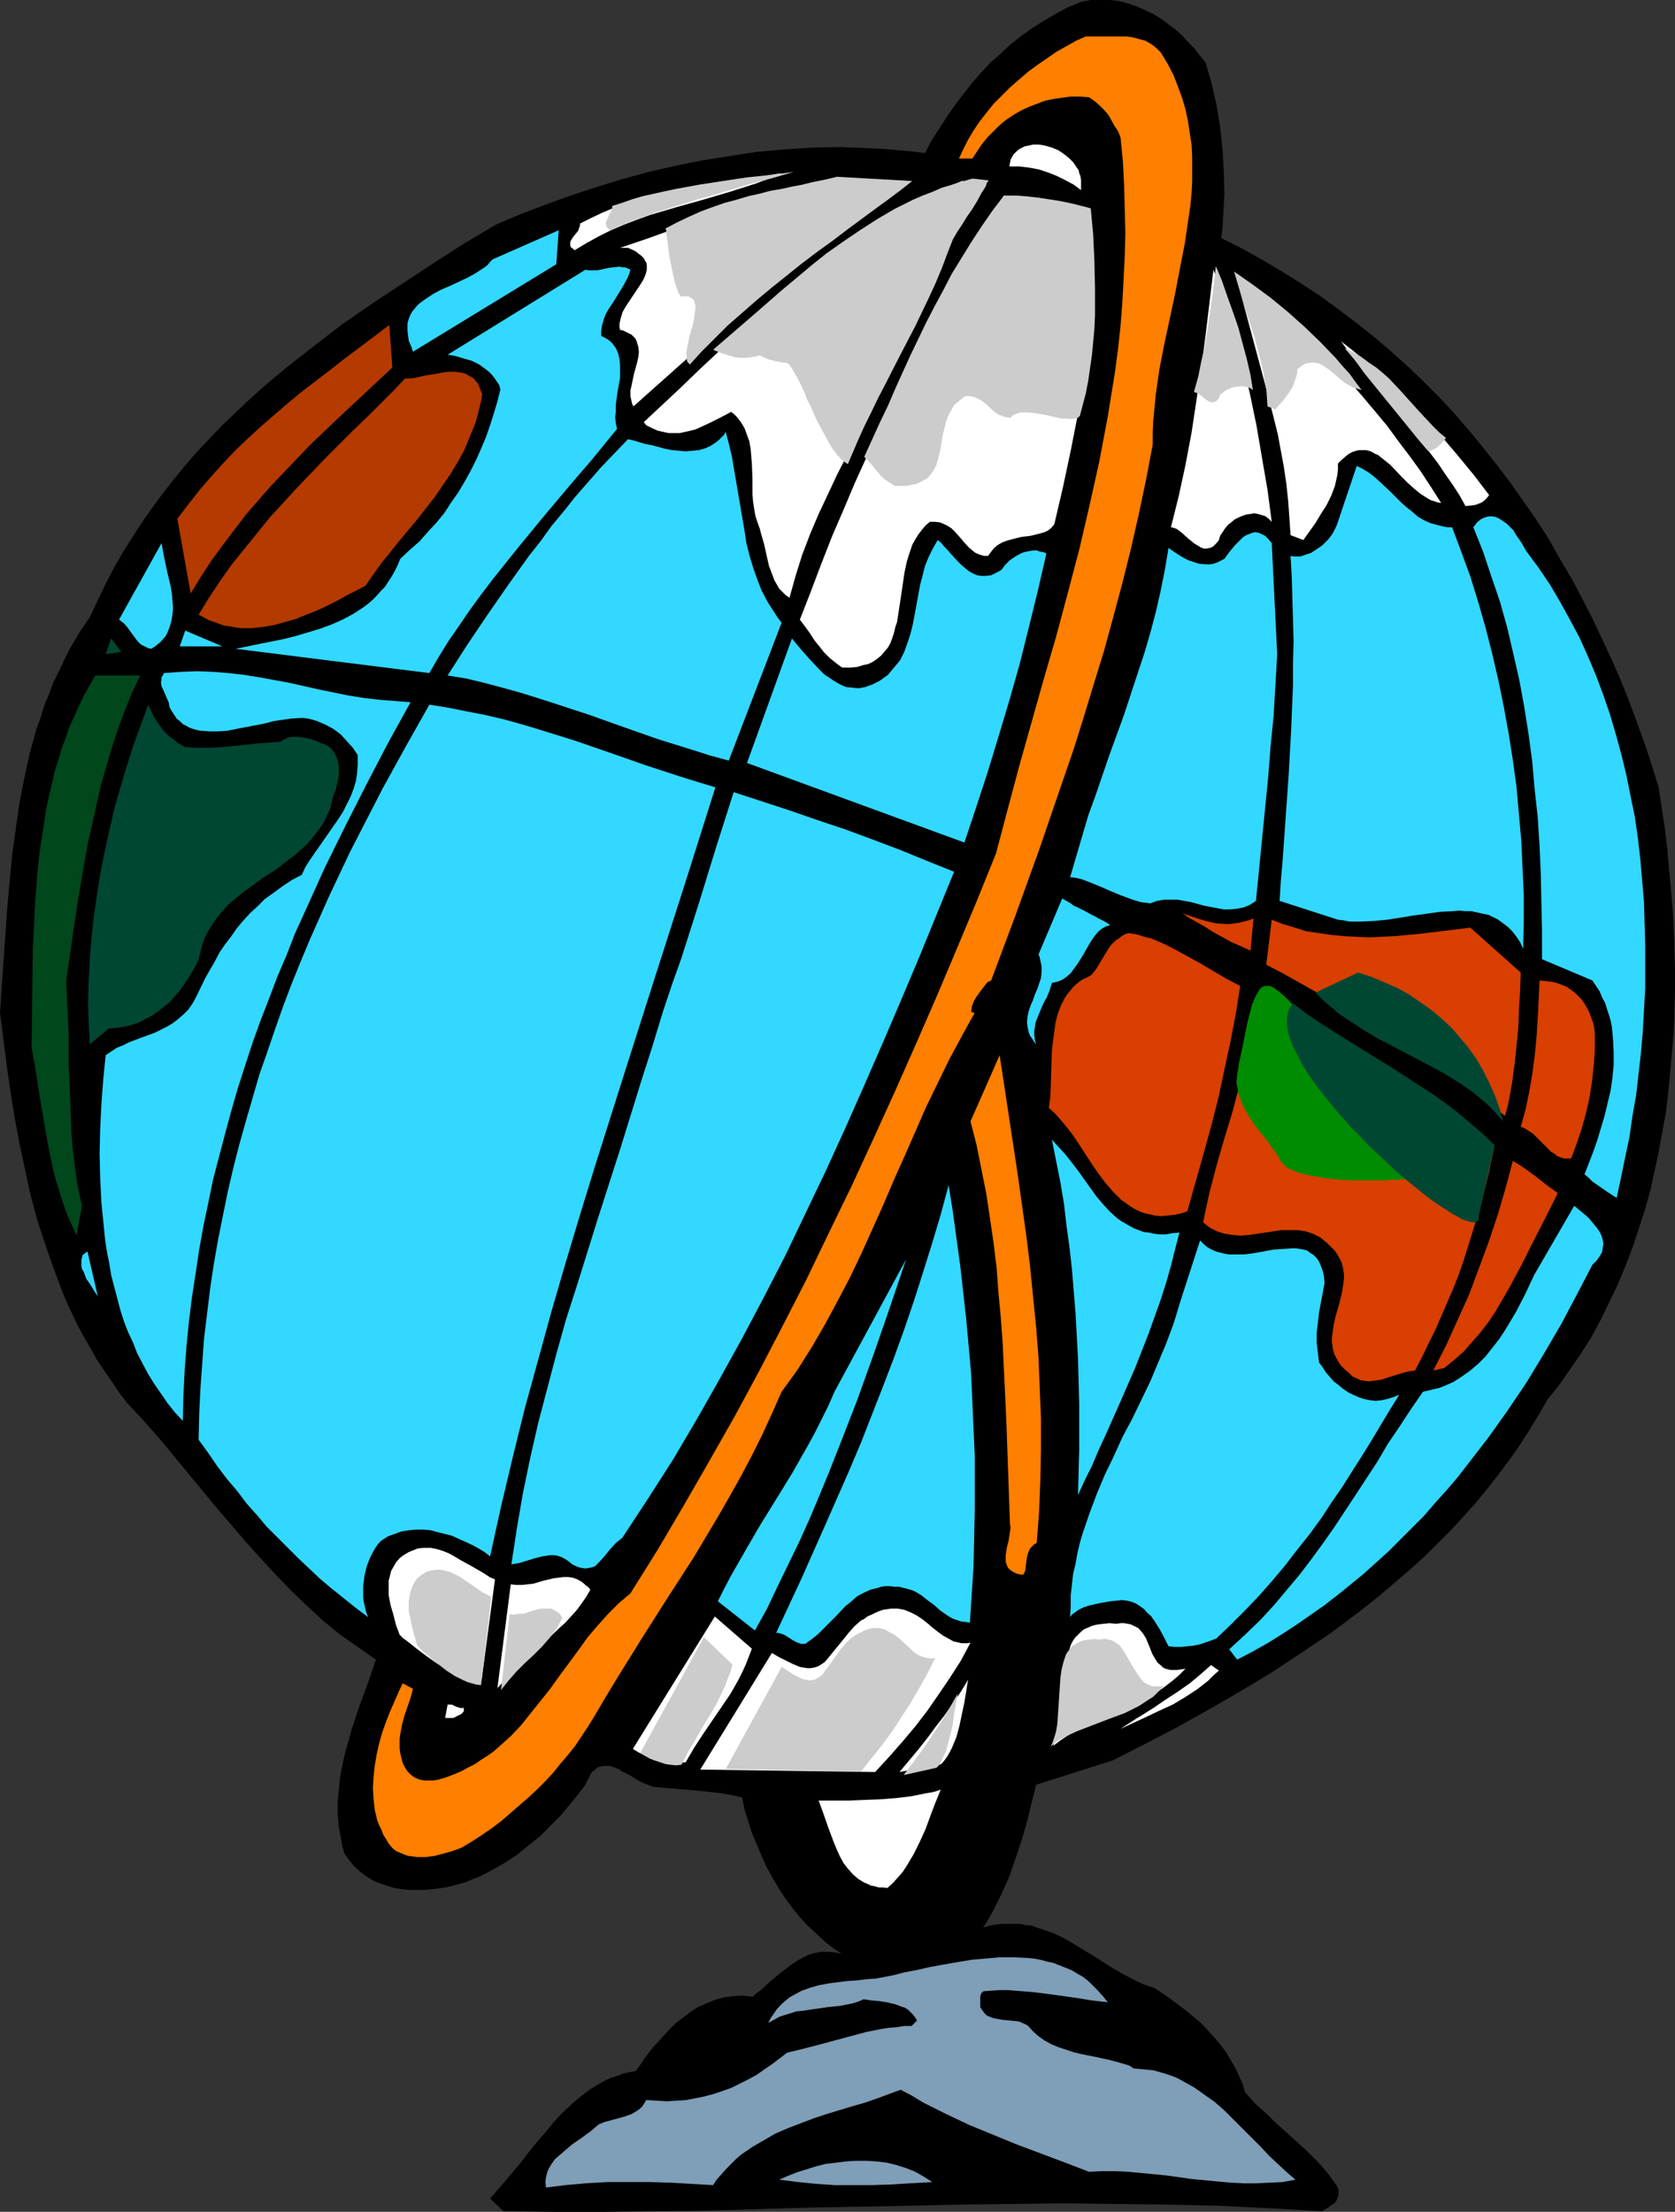 <?xml version="1.0" encoding="UTF-8" standalone="no"?>
<svg
   version="1.0"
   width="117.904mm"
   height="155.668mm"
   id="svg68"
   sodipodi:docname="Globe 22.wmf"
   xmlns:inkscape="http://www.inkscape.org/namespaces/inkscape"
   xmlns:sodipodi="http://sodipodi.sourceforge.net/DTD/sodipodi-0.dtd"
   xmlns="http://www.w3.org/2000/svg"
   xmlns:svg="http://www.w3.org/2000/svg">
  <rect width="100%" height="100%" fill="#333333" stroke="none"/>
  <sodipodi:namedview
     id="namedview68"
     pagecolor="#ffffff"
     bordercolor="#000000"
     borderopacity="0.25"
     inkscape:showpageshadow="2"
     inkscape:pageopacity="0.0"
     inkscape:pagecheckerboard="0"
     inkscape:deskcolor="#d1d1d1"
     inkscape:document-units="mm" />
  <defs
     id="defs1">
    <pattern
       id="WMFhbasepattern"
       patternUnits="userSpaceOnUse"
       width="6"
       height="6"
       x="0"
       y="0" />
  </defs>
  <path
     style="fill:#000000;fill-opacity:1;fill-rule:evenodd;stroke:none"
     d="m 320.724,16.644 0.808,2.747 0.808,2.747 0.646,2.909 0.646,2.747 0.485,2.909 0.485,3.07 0.646,5.979 0.323,5.817 0.162,5.979 -0.162,3.07 -0.162,2.909 -0.162,2.909 -0.323,2.909 5.494,2.747 5.494,3.07 5.17,3.07 5.17,3.232 5.17,3.393 4.847,3.555 4.686,3.555 4.686,3.717 4.524,3.878 4.524,4.04 4.201,4.04 4.201,4.201 4.039,4.363 3.878,4.525 3.716,4.525 3.716,4.686 3.555,4.686 3.393,4.848 3.393,4.848 3.231,5.009 2.908,5.171 3.07,5.171 2.747,5.171 2.747,5.333 2.585,5.494 2.585,5.494 2.424,5.494 2.262,5.656 2.1,5.656 2.1,5.817 1.939,5.817 1.777,5.817 0.808,5.333 0.808,5.171 0.646,5.333 0.485,5.494 0.485,5.332 0.485,5.494 0.323,5.494 0.162,5.494 0.162,5.333 v 5.494 l -0.162,5.494 -0.162,5.494 -0.485,5.494 -0.485,5.332 -0.485,5.333 -0.646,5.494 -0.969,5.171 -0.969,5.333 -1.131,5.171 -1.131,5.171 -1.454,5.171 -1.616,5.009 -1.616,4.848 -1.939,5.009 -1.939,4.686 -2.262,4.686 -2.262,4.686 -2.424,4.525 -2.747,4.363 -2.908,4.201 -2.908,4.201 -3.231,4.04 -2.424,4.201 -2.585,4.201 -2.585,4.04 -2.747,3.878 -2.908,3.878 -2.908,3.717 -3.07,3.717 -3.07,3.393 -3.231,3.555 -3.393,3.393 -3.231,3.232 -3.555,3.232 -3.555,3.07 -3.555,3.07 -3.716,3.07 -3.716,2.909 -3.878,2.909 -3.716,2.747 -7.917,5.332 -8.079,5.333 -8.079,4.848 -8.402,4.848 -8.402,4.686 -8.402,4.363 -8.563,4.363 -20.358,6.464 -2.424,9.857 -1.454,5.009 -1.616,4.848 -1.616,4.686 -2.1,4.686 -1.131,2.262 -1.131,2.262 -1.293,2.262 -1.293,2.101 1.616,-0.485 1.777,-0.323 1.616,-0.162 h 1.616 1.616 1.616 l 1.454,0.323 1.616,0.162 1.293,0.485 1.454,0.485 2.908,0.97 2.747,1.293 2.747,1.616 5.332,3.232 5.332,3.393 2.585,1.454 2.747,1.454 2.747,1.293 2.908,0.97 4.201,2.909 3.878,2.909 1.777,1.454 1.777,1.454 1.616,1.616 1.616,1.778 1.454,1.616 1.454,1.778 1.293,1.778 1.131,1.939 1.131,1.939 0.969,2.101 0.969,2.101 0.646,2.262 1.293,1.454 1.454,1.616 1.616,1.454 1.616,1.454 1.616,1.616 1.777,1.616 3.393,3.07 3.555,3.232 3.231,3.232 1.454,1.616 1.454,1.778 1.131,1.616 1.131,1.616 0.162,0.646 v 0.808 0.485 l -0.162,0.485 -0.323,0.97 -0.646,0.808 -0.808,0.485 -0.808,0.646 -0.969,0.485 -0.646,0.485 -13.895,-0.808 -13.734,-0.646 -13.734,-0.323 -13.734,-0.162 -13.572,-0.162 -13.572,0.162 -13.734,0.162 -13.572,0.323 -27.144,0.485 -26.983,0.808 -13.572,0.162 -13.572,0.162 H 147.517 l -13.572,-0.162 -3.555,-3.393 2.1,-2.424 2.1,-2.424 4.201,-5.009 2.1,-2.747 2.1,-2.585 2.262,-2.585 2.1,-2.585 2.262,-2.424 2.424,-2.262 2.424,-2.101 2.585,-1.939 2.747,-1.616 1.454,-0.808 1.454,-0.646 1.616,-0.485 1.616,-0.646 1.616,-0.323 1.616,-0.323 1.293,-1.778 1.293,-1.939 1.454,-1.939 1.616,-1.778 1.616,-1.778 1.616,-1.778 1.777,-1.778 1.939,-1.454 1.939,-1.454 1.939,-1.293 2.262,-0.97 2.262,-0.97 2.424,-0.646 2.424,-0.323 2.424,-0.162 2.747,0.323 1.131,-0.97 1.293,-0.97 2.424,-2.262 2.747,-2.262 2.747,-2.101 1.454,-0.97 1.454,-0.808 1.616,-0.808 1.616,-0.485 1.777,-0.323 h 1.777 l 1.939,0.162 0.969,0.162 0.969,0.323 -2.424,-1.616 -2.262,-1.778 -2.262,-2.101 -2.262,-2.101 -2.1,-2.262 -1.939,-2.424 -1.939,-2.585 -1.777,-2.747 -1.616,-2.747 -1.616,-2.909 -1.293,-2.909 -1.293,-3.07 -1.293,-3.07 -0.969,-3.07 -0.969,-3.07 -0.646,-3.232 -2.747,-0.646 -2.747,-0.485 -2.908,-0.323 -2.747,-0.323 -5.817,-0.485 -5.655,-0.485 -1.293,-0.162 -1.131,-0.485 -1.293,-0.485 -1.293,-0.646 -1.293,-0.808 -1.293,-0.808 -1.454,-0.646 -1.293,-0.808 -1.131,-0.485 -1.293,-0.323 h -1.293 l -0.969,0.162 -0.646,0.162 -0.485,0.323 -0.485,0.485 -0.646,0.485 -0.485,0.646 -0.323,0.808 -0.485,0.808 -0.485,1.131 -2.1,2.747 -2.262,2.747 -2.424,2.909 -2.747,2.747 -2.585,2.585 -3.07,2.424 -2.908,2.424 -3.231,2.101 -3.393,1.939 -3.393,1.778 -1.777,0.646 -1.777,0.808 -1.777,0.485 -1.777,0.485 -1.939,0.485 -3.716,0.485 -1.939,0.162 h -1.939 -1.939 l -2.1,-0.162 -1.939,-0.323 -2.1,-0.646 -1.939,-0.646 -1.939,-0.808 -1.777,-1.131 -1.616,-1.293 -1.454,-1.293 -1.293,-1.616 -1.293,-1.778 -0.485,-1.778 -0.323,-1.778 -0.646,-3.393 -0.323,-3.393 v -3.393 l 0.323,-3.232 0.323,-3.393 0.646,-3.232 0.646,-3.07 0.969,-3.232 0.808,-3.07 2.1,-6.302 2.262,-6.14 2.1,-6.14 -4.847,-3.393 -4.847,-3.393 -4.524,-3.717 -4.362,-4.04 -4.201,-4.04 -4.039,-4.201 -4.039,-4.363 -4.039,-4.525 -7.756,-9.049 -7.594,-9.211 -7.756,-9.372 -4.039,-4.525 -4.201,-4.525 -2.1,-2.747 -1.939,-2.909 -1.939,-2.747 -1.939,-2.909 -1.616,-2.909 -1.777,-3.07 -1.616,-2.909 -1.454,-3.07 -1.454,-3.07 -1.293,-3.07 -2.424,-6.464 -2.262,-6.464 -2.1,-6.464 -1.777,-6.625 L 6.625,310.901 5.17,304.114 3.878,297.166 2.747,290.218 1.777,283.269 0,269.372 l 0.485,-7.11 0.485,-6.948 0.969,-14.058 0.646,-6.948 0.646,-6.948 0.969,-6.948 0.969,-6.787 1.293,-6.625 1.454,-6.625 1.777,-6.464 1.131,-3.07 0.969,-3.232 1.293,-3.07 1.131,-3.07 1.454,-2.909 1.454,-3.07 1.454,-2.909 1.616,-2.747 1.777,-2.909 1.939,-2.747 2.1,-4.525 2.1,-4.363 2.262,-4.363 2.424,-4.201 2.585,-4.04 2.585,-4.04 2.747,-3.878 2.747,-3.717 2.908,-3.717 3.07,-3.717 3.07,-3.555 3.231,-3.393 3.231,-3.393 3.393,-3.232 3.393,-3.232 3.393,-3.07 3.555,-3.07 3.716,-3.07 7.432,-5.817 7.594,-5.817 7.756,-5.333 8.079,-5.333 8.079,-5.333 8.079,-5.171 8.402,-5.009 6.463,-2.747 6.786,-2.585 6.625,-2.424 6.948,-2.262 6.786,-2.101 7.109,-1.939 7.109,-1.616 7.109,-1.454 7.271,-1.131 7.271,-1.131 7.271,-0.646 7.432,-0.485 7.432,-0.162 7.594,0.323 3.716,0.162 3.716,0.323 3.716,0.323 3.878,0.485 1.777,-3.393 2.1,-3.232 2.1,-3.232 2.1,-3.07 2.262,-2.909 2.262,-2.909 2.424,-2.747 2.424,-2.585 2.747,-2.424 2.585,-2.424 2.908,-2.262 2.908,-2.101 3.07,-1.939 3.07,-1.778 3.231,-1.778 3.555,-1.454 L 290.187,0 h 2.747 2.424 l 2.585,0.323 2.262,0.646 2.424,0.808 2.1,0.97 2.1,0.97 2.1,1.293 1.939,1.454 1.939,1.454 1.777,1.616 1.616,1.778 1.616,1.616 1.454,1.939 z"
     id="path1" />
  <path
     style="fill:#ff7f00;fill-opacity:1;fill-rule:evenodd;stroke:none"
     d="m 308.768,13.897 1.777,2.909 1.616,3.07 1.131,2.909 1.131,3.07 0.969,3.232 0.646,3.07 0.485,3.232 0.485,3.07 0.162,3.232 v 3.232 3.232 l -0.162,3.232 -0.323,3.393 -0.485,3.232 -0.969,6.625 -1.293,6.625 -1.293,6.787 -1.454,6.787 -1.454,6.787 -1.293,6.625 -0.969,6.787 -0.323,3.393 -0.323,3.232 -0.162,3.393 v 3.232 l -1.777,9.372 -1.939,9.211 -2.1,9.211 -2.262,9.049 -2.424,9.049 -2.424,8.888 -2.747,8.888 -2.747,9.049 -2.747,8.726 -3.07,8.888 -5.978,17.452 -6.301,17.452 -6.463,17.29 -0.323,0.162 -0.485,0.162 -0.485,0.485 -0.485,0.646 -1.131,1.454 -1.131,1.616 -0.485,0.808 -0.323,0.808 -0.323,0.808 v 0.646 l -0.162,0.485 0.162,0.323 0.323,0.162 h 0.485 l -3.393,6.14 -3.393,6.302 -3.07,6.302 -3.07,6.302 -5.655,12.927 -2.908,6.464 -2.747,6.464 -2.908,6.464 -2.908,6.464 -3.07,6.464 -3.231,6.14 -3.393,6.302 -3.555,6.14 -3.878,6.14 -2.1,2.909 -2.1,2.909 -2.585,5.817 -2.585,5.656 -2.747,5.494 -2.908,5.494 -3.07,5.494 -3.07,5.332 -6.463,10.827 -6.786,10.503 -6.786,10.665 -6.625,10.665 -3.231,5.332 -3.231,5.494 -1.616,2.585 -1.616,2.424 -1.616,2.424 -1.939,2.424 -1.939,2.262 -1.939,2.424 -2.1,2.262 -2.262,2.262 -2.262,2.101 -2.424,2.101 -2.424,2.101 -2.424,2.101 -2.585,1.939 -2.585,1.778 -2.747,1.778 -2.747,1.616 -2.262,0.808 -2.262,0.646 -2.424,0.646 -2.424,0.323 h -1.131 -1.131 l -1.131,-0.162 -1.293,-0.162 -0.969,-0.323 -1.131,-0.485 -1.131,-0.485 -0.969,-0.808 -0.969,-1.131 -0.646,-1.131 -0.808,-1.293 -0.485,-1.293 -0.646,-1.293 -0.485,-1.293 -0.646,-2.747 -0.323,-2.909 -0.162,-2.909 0.162,-2.747 0.323,-3.07 0.485,-2.909 0.646,-2.909 0.808,-2.909 0.969,-2.747 1.131,-2.909 1.131,-2.585 1.131,-2.585 1.131,-2.424 2.747,1.454 -0.646,2.424 -1.616,4.686 -0.646,2.424 -0.485,2.585 -0.162,1.131 v 1.293 1.293 l 0.162,1.293 0.323,1.293 0.323,1.293 0.646,1.293 0.646,0.97 0.808,0.808 0.808,0.646 0.969,0.485 0.969,0.323 1.131,0.162 h 1.131 0.969 l 1.131,-0.162 2.262,-0.646 2.1,-0.808 1.939,-0.808 1.777,-0.97 1.939,-0.97 1.616,-1.131 1.777,-1.131 1.616,-1.131 1.454,-1.293 3.07,-2.747 2.747,-2.909 2.585,-3.232 2.585,-3.232 2.585,-3.232 2.424,-3.393 5.009,-6.787 2.424,-3.393 2.747,-3.232 2.747,-3.07 2.908,-2.909 3.07,-2.585 7.271,-11.635 6.948,-11.796 6.786,-11.796 6.786,-11.958 6.463,-11.958 6.301,-12.119 6.301,-12.281 5.978,-12.443 5.978,-12.281 5.817,-12.604 5.655,-12.443 5.655,-12.766 5.494,-12.604 5.332,-12.604 5.332,-12.766 5.17,-12.766 3.07,-11.635 3.07,-11.473 6.463,-22.946 3.393,-11.635 3.07,-11.473 3.07,-11.635 2.747,-11.796 2.585,-11.635 1.131,-5.979 1.131,-5.979 0.969,-5.979 0.969,-5.979 0.808,-6.14 0.646,-5.979 0.485,-6.14 0.323,-6.14 0.323,-6.302 0.162,-6.14 -0.162,-6.302 -0.162,-6.302 -0.323,-6.464 -0.646,-6.464 -0.646,-1.616 -0.969,-1.454 -0.808,-1.454 -0.808,-1.454 -1.131,-1.293 -1.131,-1.131 -1.293,-1.131 -1.616,-1.131 -2.424,-0.162 h -2.424 l -2.424,0.323 -2.262,0.323 -2.262,0.485 -2.1,0.808 -2.1,0.808 -2.1,0.97 -1.939,1.131 -1.939,1.293 -1.777,1.454 -1.616,1.616 -1.616,1.616 -1.454,1.778 -1.293,1.939 -1.293,1.939 h -3.555 l 1.131,-2.424 1.293,-2.585 1.454,-2.424 1.616,-2.424 1.777,-2.262 1.939,-2.424 2.262,-2.262 2.1,-2.101 2.424,-2.101 2.424,-2.101 2.424,-1.778 2.585,-1.778 2.585,-1.778 2.585,-1.454 2.585,-1.454 2.585,-1.131 h 2.747 2.747 2.747 2.585 l 1.293,0.162 1.293,0.323 1.131,0.323 1.293,0.323 1.131,0.646 0.969,0.646 0.969,0.808 z"
     id="path2" />
  <path
     style="fill:#ffffff;fill-opacity:1;fill-rule:evenodd;stroke:none"
     d="m 287.601,47.831 v 2.747 l -1.939,-1.454 -2.1,-1.131 -2.262,-1.131 -2.424,-0.97 -2.424,-0.808 -2.585,-0.485 -2.585,-0.323 h -2.747 l 0.162,-0.97 0.162,-0.808 0.323,-0.646 0.485,-0.808 0.485,-0.485 0.485,-0.485 0.646,-0.485 0.646,-0.323 0.646,-0.323 0.808,-0.162 1.454,-0.323 h 1.616 l 1.777,0.323 1.616,0.485 1.616,0.646 1.454,0.97 1.454,1.131 1.131,1.131 0.969,1.454 0.485,0.646 0.162,0.808 0.323,0.808 z"
     id="path3" />
  <path
     style="fill:#ffffff;fill-opacity:1;fill-rule:evenodd;stroke:none"
     d="m 207.946,46.053 -3.393,1.454 -3.393,1.293 -3.555,1.131 -3.555,1.131 -7.109,2.101 -6.948,1.939 -7.109,2.101 -3.555,1.293 -3.393,1.293 -3.393,1.454 -3.231,1.616 -3.231,1.778 -3.231,1.939 -0.485,-0.485 -0.485,-0.323 -0.162,-0.485 v -0.485 -0.323 l 0.162,-0.485 0.485,-0.808 0.646,-0.808 0.808,-0.97 0.323,-0.97 0.162,-0.485 v -0.485 l 2.908,-1.454 3.07,-1.454 3.07,-1.293 3.231,-1.131 3.231,-0.97 3.393,-0.97 3.393,-0.808 3.393,-0.808 6.948,-1.293 6.948,-1.131 7.109,-0.97 z"
     id="path4" />
  <path
     style="fill:#ffffff;fill-opacity:1;fill-rule:evenodd;stroke:none"
     d="m 241.876,48.154 -5.009,3.717 -5.009,3.555 -4.847,3.717 -4.686,3.555 -9.21,7.272 -9.048,7.433 -8.887,7.272 -8.887,7.595 -8.887,7.918 -4.362,3.878 -4.524,4.04 -0.323,-0.646 -0.162,-0.646 -0.323,-1.454 v -1.454 l 0.323,-1.454 0.646,-3.07 0.808,-2.909 0.323,-1.454 0.162,-1.454 -0.162,-1.293 -0.323,-1.131 -0.162,-0.485 -0.323,-0.646 -0.485,-0.485 -0.485,-0.485 -0.646,-0.323 -0.646,-0.323 -0.969,-0.485 -0.808,-0.162 -0.162,-0.808 v -0.808 l 0.323,-1.454 0.485,-1.616 0.808,-1.454 1.939,-2.909 1.939,-2.909 0.808,-1.293 0.646,-1.454 0.323,-1.293 v -0.646 -0.646 l -0.162,-0.646 -0.323,-0.485 -0.323,-0.646 -0.646,-0.646 -0.646,-0.485 -0.808,-0.646 -0.969,-0.485 -1.131,-0.485 h -2.1 l 7.594,-2.585 7.594,-2.747 7.594,-2.747 7.594,-2.747 7.756,-2.424 3.716,-1.131 4.039,-1.131 3.878,-0.808 4.039,-0.97 4.039,-0.646 4.201,-0.485 z"
     id="path5" />
  <path
     style="fill:#ffffff;fill-opacity:1;fill-rule:evenodd;stroke:none"
     d="m 260.78,48.962 -0.485,1.293 -0.485,1.454 -1.293,2.909 -1.616,2.909 -1.616,2.909 -1.777,3.07 -1.777,3.07 -1.616,3.232 -1.293,3.07 -2.1,5.494 -2.424,5.494 -2.424,5.333 -2.585,5.333 -5.332,10.503 -2.908,5.171 -2.747,5.171 -5.494,10.665 -2.424,5.171 -2.585,5.494 -2.262,5.332 -2.1,5.494 -1.777,5.656 -1.616,5.817 -0.969,-0.646 -0.969,-0.97 -0.808,-0.808 -0.646,-1.131 -0.646,-1.131 -0.485,-1.293 -0.969,-2.585 -0.646,-2.909 -0.646,-2.909 -0.808,-2.747 -0.323,-1.293 -0.485,-1.293 -0.646,-1.939 -0.323,-1.778 -0.323,-2.101 -0.162,-1.939 v -4.04 l -0.162,-4.201 -0.162,-1.939 -0.162,-1.939 -0.323,-1.939 -0.646,-1.778 -0.646,-1.778 -0.969,-1.616 -1.131,-1.454 -0.646,-0.646 -0.808,-0.646 -2.747,1.454 -2.585,1.293 -2.747,1.293 -1.454,0.646 -1.293,0.323 -1.454,0.323 -1.454,0.323 h -1.454 -1.454 l -1.454,-0.323 -1.454,-0.323 -1.454,-0.646 -1.616,-0.808 -0.646,-0.808 10.018,-9.372 4.847,-4.686 4.847,-4.525 5.009,-4.686 4.847,-4.525 5.009,-4.363 5.009,-4.201 5.17,-4.201 5.17,-4.04 5.332,-3.717 5.494,-3.717 5.655,-3.393 5.978,-3.232 2.908,-1.454 3.07,-1.454 3.07,-1.293 3.231,-1.293 z"
     id="path6" />
  <path
     style="fill:#ffffff;fill-opacity:1;fill-rule:evenodd;stroke:none"
     d="m 289.702,57.688 0.323,5.494 0.162,5.333 v 5.333 5.333 l -0.323,5.171 -0.323,5.333 -0.646,5.171 -0.646,5.009 -0.646,5.009 -0.808,5.171 -1.939,9.857 -2.1,9.857 -2.262,9.695 -0.808,0.97 -0.808,0.646 -0.969,0.485 -1.131,0.323 -1.293,0.323 -1.293,0.323 -1.293,0.162 -1.293,0.162 -2.585,0.646 -1.131,0.323 -1.293,0.485 -1.131,0.646 -0.969,0.808 -0.808,0.97 -0.808,1.131 h -1.131 l -1.131,-0.323 -1.131,-0.485 -0.808,-0.646 -0.969,-0.808 -1.454,-1.616 -0.808,-0.97 -1.454,-1.616 -0.808,-0.808 -0.969,-0.646 -0.969,-0.485 -1.131,-0.485 -1.293,-0.162 h -1.454 l -1.131,0.97 -0.969,1.131 -0.969,1.293 -0.808,1.293 -0.808,1.454 -0.485,1.454 -0.485,1.454 -0.485,1.616 -0.646,3.07 -0.485,3.393 -0.485,3.232 -0.485,3.232 -0.485,3.07 -0.485,1.454 -0.323,1.454 -0.485,1.454 -0.485,1.293 -0.646,1.131 -0.808,0.97 -0.969,1.131 -0.969,0.808 -1.131,0.808 -1.293,0.646 -1.454,0.323 -1.616,0.485 -1.777,0.162 h -2.1 l -0.969,-0.646 -0.808,-0.646 -1.616,-1.293 -1.454,-1.454 -1.293,-1.616 -1.293,-1.616 -1.131,-1.778 -1.293,-1.778 -1.454,-1.939 2.908,-7.433 2.747,-7.272 2.908,-7.433 3.07,-7.11 3.07,-7.272 3.231,-7.11 3.231,-7.272 3.393,-6.948 3.393,-7.11 3.555,-6.948 3.555,-6.948 3.716,-6.948 3.716,-6.787 3.878,-6.787 4.039,-6.787 3.878,-6.625 h 3.07 l 3.07,0.323 2.908,0.485 2.747,0.646 2.747,0.97 2.747,0.97 2.585,0.97 z"
     id="path7" />
  <path
     style="fill:#32d8ff;fill-opacity:1;fill-rule:evenodd;stroke:none"
     d="m 109.87,93.561 -0.485,-1.454 -0.646,-1.454 -0.162,-1.293 -0.162,-1.293 v -1.131 -0.97 l 0.323,-1.131 0.323,-0.808 0.485,-0.97 0.646,-0.808 0.646,-0.808 0.646,-0.646 1.777,-1.293 1.939,-1.293 2.1,-1.131 2.262,-0.97 4.524,-2.101 2.1,-1.131 1.777,-1.131 0.969,-0.646 0.808,-0.646 0.646,-0.808 0.646,-0.646 17.612,-7.756 -0.646,9.049 z"
     id="path8" />
  <path
     style="fill:#32d8ff;fill-opacity:1;fill-rule:evenodd;stroke:none"
     d="m 167.714,71.746 -0.323,1.131 -0.485,1.131 -1.131,2.101 -1.293,2.101 -1.293,2.101 -1.293,1.939 -0.646,1.131 -0.485,1.131 -0.323,1.131 -0.323,1.131 -0.162,1.293 v 1.293 l 0.969,0.485 0.808,0.485 0.646,0.485 0.485,0.485 0.485,0.646 0.485,0.646 0.646,1.454 0.323,1.454 0.162,1.616 v 1.616 1.778 l -0.646,3.555 -0.485,3.555 v 1.778 l -0.162,1.616 0.162,1.616 0.323,1.454 -6.463,7.918 -6.786,7.918 -6.786,8.08 -6.625,8.08 -6.463,8.08 -3.07,4.04 -3.07,4.201 -2.747,4.04 -2.908,4.201 -2.585,4.201 -2.424,4.201 -25.852,-3.232 -25.69,-3.232 6.301,-1.293 6.463,-1.293 3.231,-0.808 3.231,-0.97 3.231,-0.97 3.07,-1.131 2.908,-1.293 2.747,-1.454 2.747,-1.778 1.293,-0.97 1.131,-0.97 1.131,-1.131 1.131,-1.293 1.131,-1.131 0.808,-1.293 0.969,-1.454 0.808,-1.454 0.808,-1.616 0.646,-1.616 2.585,-2.424 2.585,-2.262 2.262,-2.585 2.262,-2.424 2.1,-2.585 1.777,-2.747 1.939,-2.747 1.616,-2.747 1.616,-2.909 1.454,-2.909 1.293,-2.909 1.293,-3.07 1.131,-3.232 0.969,-3.07 0.969,-3.232 0.808,-3.232 -0.323,-1.131 -0.646,-0.97 -0.646,-0.97 -0.646,-0.808 -0.808,-0.808 -0.808,-0.646 -1.777,-1.293 -1.939,-0.97 -2.262,-0.646 -2.1,-0.646 -2.1,-0.323 36.677,-22.623 0.808,0.162 h 0.808 1.616 l 2.908,-0.646 1.454,-0.162 1.454,-0.162 0.646,0.162 h 0.808 l 0.808,0.323 z"
     id="path9" />
  <path
     style="fill:#ffffff;fill-opacity:1;fill-rule:evenodd;stroke:none"
     d="m 338.336,138.807 -0.808,-0.808 -0.808,-0.646 -0.969,-0.323 -1.131,-0.323 -0.969,-0.162 -0.969,0.162 -1.131,0.162 -0.969,0.323 -1.131,0.485 -0.969,0.485 -0.969,0.808 -0.808,0.646 -0.808,0.97 -0.646,0.97 -0.646,0.97 -0.323,1.131 -0.485,0.646 -0.323,0.323 -0.808,0.808 -0.808,0.323 -0.808,0.162 h -0.808 l -0.808,-0.323 -0.808,-0.485 -0.808,-0.485 -1.616,-1.293 -1.616,-1.454 -0.808,-0.646 -0.646,-0.485 -0.808,-0.323 -0.808,-0.162 2.1,-8.403 1.777,-8.241 1.616,-8.564 1.293,-8.564 1.293,-8.564 1.131,-8.726 2.1,-17.452 1.454,3.878 1.454,4.04 2.585,8.241 1.131,4.201 1.131,4.201 1.939,8.403 1.777,8.564 1.454,8.564 1.454,8.403 z"
     id="path10" />
  <path
     style="fill:#ffffff;fill-opacity:1;fill-rule:evenodd;stroke:none"
     d="m 383.415,133.797 -0.969,-0.162 -0.969,-0.323 -0.969,-0.323 -0.808,-0.485 -1.777,-1.131 -1.777,-1.454 -1.616,-1.454 -1.616,-1.616 -3.07,-3.232 -1.616,-1.293 -1.616,-1.293 -0.808,-0.323 -0.808,-0.485 -0.808,-0.323 -0.808,-0.162 h -0.969 -0.808 l -0.808,0.162 -0.969,0.323 -0.969,0.485 -0.808,0.646 -1.131,0.97 -0.969,0.97 v 1.616 l -0.162,1.454 -0.323,1.454 -0.323,1.454 -0.485,1.293 -0.485,1.293 -1.293,2.585 -1.454,2.262 -1.454,2.424 -3.231,4.525 -3.393,-1.293 -0.323,-4.686 -0.323,-4.525 -0.485,-4.525 -0.646,-4.363 -0.808,-4.363 -0.808,-4.363 -2.1,-8.403 -2.262,-8.564 -2.262,-8.403 -2.262,-8.403 -0.969,-4.363 -0.969,-4.201 3.878,3.07 3.878,3.393 3.878,3.393 3.716,3.393 3.878,3.717 3.555,3.717 3.555,3.717 3.555,3.878 3.393,3.878 3.393,4.04 3.231,3.878 3.07,4.201 3.07,4.04 2.908,4.04 2.747,4.201 z"
     id="path11" />
  <path
     style="fill:#b53a00;fill-opacity:1;fill-rule:evenodd;stroke:none"
     d="m 104.377,97.763 -7.432,6.948 -7.271,6.787 -7.271,6.948 -6.948,7.272 -3.393,3.555 -3.393,3.878 -3.231,3.717 -3.07,4.04 -3.07,4.04 -3.07,4.201 -2.747,4.201 -2.747,4.525 -3.555,-19.876 3.07,-4.04 3.07,-3.878 3.07,-3.555 3.231,-3.555 3.231,-3.393 3.393,-3.232 3.555,-3.232 3.555,-3.07 3.555,-3.07 3.555,-2.909 7.594,-5.817 3.716,-2.909 3.878,-2.909 7.917,-5.979 z"
     id="path12" />
  <path
     style="fill:#ffffff;fill-opacity:1;fill-rule:evenodd;stroke:none"
     d="m 396.179,131.697 -0.646,0.808 -0.646,0.646 -0.646,0.485 -0.808,0.323 -0.808,0.323 -0.969,0.162 -1.777,0.162 -1.616,-2.909 -1.777,-2.747 -1.939,-2.747 -1.939,-2.909 -4.201,-5.494 -4.362,-5.494 -4.362,-5.494 -4.524,-5.333 -4.362,-5.333 -4.039,-5.333 2.747,2.101 2.747,2.262 5.332,4.686 5.17,4.848 5.17,5.171 4.847,5.333 4.686,5.494 4.524,5.494 z"
     id="path13" />
  <path
     style="fill:#b53a00;fill-opacity:1;fill-rule:evenodd;stroke:none"
     d="m 128.29,104.873 -0.323,1.939 -0.485,1.939 -0.485,1.939 -0.485,1.778 -1.454,3.555 -1.454,3.555 -1.777,3.232 -1.939,3.232 -2.1,3.07 -2.1,3.07 -4.686,5.979 -4.847,5.817 -4.686,5.817 -2.1,2.909 -2.1,3.07 -2.424,1.293 -2.585,1.293 -2.585,1.454 -2.585,1.293 -2.747,1.293 -2.908,1.131 -2.747,1.131 -2.908,0.808 -2.908,0.808 -2.908,0.485 -2.908,0.323 h -2.908 l -1.454,-0.162 -1.454,-0.323 -1.454,-0.162 -1.454,-0.485 -1.293,-0.485 -1.454,-0.485 -1.454,-0.808 -1.293,-0.646 2.747,-4.525 2.908,-4.363 3.07,-4.363 3.393,-4.201 3.393,-4.201 3.393,-4.201 3.716,-4.04 3.555,-3.878 7.432,-7.756 3.716,-3.717 3.716,-3.717 3.716,-3.555 3.555,-3.555 3.393,-3.393 3.231,-3.393 h 1.293 l 1.293,-0.162 1.454,-0.323 1.454,-0.323 3.07,-0.485 1.616,-0.323 1.454,-0.162 h 1.454 l 1.454,0.162 1.454,0.323 1.131,0.646 1.131,0.646 0.485,0.646 0.485,0.485 0.323,0.646 0.323,0.808 0.323,0.808 z"
     id="path14" />
  <path
     style="fill:#32d8ff;fill-opacity:1;fill-rule:evenodd;stroke:none"
     d="m 207.946,165.631 -14.057,36.681 -4.847,-1.293 -4.524,-1.454 -9.371,-2.909 -9.21,-3.232 -9.048,-3.232 -9.371,-3.07 -4.524,-1.454 -4.686,-1.454 -4.686,-1.293 -4.847,-1.293 -4.686,-1.131 -5.009,-0.808 5.17,-8.08 5.332,-7.918 5.494,-7.918 5.655,-7.918 3.07,-3.878 2.908,-4.04 3.231,-3.878 3.07,-3.878 3.393,-3.878 3.393,-3.878 3.555,-3.717 3.716,-3.878 1.454,0.323 1.616,0.485 1.616,0.485 1.777,0.323 3.555,0.97 1.777,0.323 1.777,0.162 1.777,0.162 1.777,-0.162 1.777,-0.162 1.616,-0.485 1.454,-0.646 1.454,-0.97 0.808,-0.646 0.646,-0.646 0.646,-0.646 0.485,-0.808 0.808,3.07 0.808,3.393 1.131,6.625 1.131,6.625 1.131,6.625 0.485,3.232 0.808,3.232 0.969,3.232 1.131,3.232 1.131,2.909 1.616,3.07 1.777,2.747 0.808,1.293 z"
     id="path15" />
  <path
     style="fill:#32d8ff;fill-opacity:1;fill-rule:evenodd;stroke:none"
     d="m 386.323,140.261 2.424,6.464 2.424,6.625 2.1,6.787 1.939,6.787 1.777,6.948 1.616,6.948 1.454,7.11 1.293,7.11 1.131,7.11 0.969,7.11 0.646,7.272 0.646,7.272 0.323,7.11 0.323,7.272 v 7.11 l -0.162,7.11 -0.808,-1.778 -0.969,-1.454 -1.131,-1.454 -1.131,-1.131 -1.293,-0.97 -1.293,-0.97 -1.293,-0.646 -1.293,-0.646 -1.616,-0.323 -1.454,-0.323 -1.454,-0.323 h -1.616 l -1.616,-0.162 -1.777,0.162 -3.393,0.162 -3.393,0.485 -3.555,0.485 -7.109,1.131 -3.393,0.323 -3.393,0.162 h -1.616 -1.616 l -1.616,-0.323 -1.454,-0.162 -15.511,-5.009 0.323,-5.333 0.485,-5.494 0.808,-11.473 0.808,-11.473 0.646,-11.796 0.485,-11.796 v -5.817 l 0.162,-5.817 -0.162,-5.817 -0.162,-5.656 -0.162,-5.656 -0.323,-5.656 0.808,0.162 h 0.969 0.808 l 0.969,-0.323 0.969,-0.323 0.969,-0.323 0.969,-0.646 0.969,-0.646 0.969,-0.646 0.808,-0.808 0.808,-0.808 0.646,-0.808 0.646,-0.97 0.485,-0.97 0.485,-0.97 0.323,-0.97 5.009,-14.866 1.616,0.808 1.616,0.97 1.454,1.131 1.454,1.293 2.908,2.747 2.747,2.747 1.454,1.293 1.454,1.131 1.454,1.293 1.616,0.97 1.777,0.808 1.777,0.485 1.939,0.485 0.969,0.162 z"
     id="path16" />
  <path
     style="fill:#32d8ff;fill-opacity:1;fill-rule:evenodd;stroke:none"
     d="m 430.11,318.658 -2.262,-1.454 -2.1,-1.454 -2.1,-1.454 -0.969,-0.97 -1.131,-0.97 1.131,-2.909 1.131,-2.909 1.131,-3.232 0.969,-3.232 0.969,-3.232 0.808,-3.393 0.808,-3.393 0.485,-3.393 0.323,-3.393 v -3.393 l -0.162,-3.393 -0.323,-3.393 -0.323,-1.616 -0.485,-1.616 -0.485,-1.454 -0.485,-1.616 -0.808,-1.454 -0.646,-1.616 -0.969,-1.454 -0.969,-1.454 -13.411,-5.656 v -7.595 l -0.162,-7.595 -0.162,-7.595 -0.323,-7.433 -0.485,-7.595 -0.808,-7.272 -0.646,-7.433 -0.969,-7.272 -1.131,-7.11 -1.293,-7.11 -1.616,-7.11 -1.616,-6.948 -1.939,-6.948 -2.262,-6.625 -2.262,-6.787 -2.585,-6.464 0.485,-0.646 0.485,-0.646 0.969,-0.808 0.969,-0.485 1.131,-0.323 h 0.969 l 0.969,0.162 0.969,0.485 0.969,0.646 0.969,0.646 0.808,0.808 0.969,0.97 0.646,1.131 1.454,2.101 1.293,2.262 3.231,4.363 3.07,4.525 2.747,4.686 2.585,4.686 2.585,4.848 2.262,5.009 2.1,5.009 1.939,5.171 1.777,5.171 1.616,5.494 1.454,5.333 1.293,5.333 1.131,5.656 1.131,5.494 0.808,5.656 0.646,5.656 0.485,5.656 0.485,5.656 0.162,5.817 0.162,5.656 v 5.656 5.817 l -0.323,5.656 -0.323,5.817 -0.485,5.656 -0.646,5.656 -0.646,5.656 -0.969,5.494 -0.808,5.656 -1.131,5.333 -1.131,5.494 z"
     id="path17" />
  <path
     style="fill:#32d8ff;fill-opacity:1;fill-rule:evenodd;stroke:none"
     d="m 339.79,174.034 -0.485,8.403 -0.485,8.241 -0.808,8.08 -0.646,8.241 -1.616,16.321 -1.616,16.321 -0.969,0.646 -0.808,0.485 -1.616,0.646 -1.777,0.323 -1.777,0.162 h -1.616 l -1.777,-0.323 -3.393,-0.646 -1.777,-0.485 -1.777,-0.485 -1.777,-0.323 -1.777,-0.323 h -1.777 -1.777 l -1.939,0.323 -1.777,0.646 -1.293,-0.162 -1.293,-0.162 -2.585,-0.808 -2.585,-0.97 -2.747,-1.131 -2.585,-1.131 -2.747,-1.131 -2.585,-0.97 -1.454,-0.323 -1.454,-0.162 1.616,-5.494 1.616,-5.494 1.616,-5.494 1.939,-5.333 3.716,-10.827 3.878,-10.665 3.555,-10.827 1.777,-5.333 1.616,-5.494 1.454,-5.494 1.293,-5.656 1.131,-5.656 0.969,-5.817 1.616,1.131 1.777,1.131 1.777,0.97 1.939,0.646 0.969,0.323 1.939,0.162 h 0.969 l 0.969,-0.162 0.969,-0.323 0.969,-0.485 0.969,-0.485 1.293,-1.778 1.454,-1.778 1.454,-1.454 0.808,-0.808 0.808,-0.485 0.808,-0.323 0.808,-0.323 0.808,-0.162 0.808,0.162 0.808,0.323 0.969,0.485 0.808,0.808 0.969,1.131 z"
     id="path18" />
  <path
     style="fill:#32d8ff;fill-opacity:1;fill-rule:evenodd;stroke:none"
     d="m 266.435,151.572 0.969,-1.293 1.293,-1.293 1.454,-0.97 1.454,-0.808 0.808,-0.323 0.808,-0.162 0.808,-0.162 0.969,-0.162 h 0.808 l 0.808,0.323 0.969,0.162 0.808,0.323 -2.262,9.857 -2.424,9.857 -2.424,9.695 -2.747,9.695 -2.908,9.695 -2.908,9.534 -3.07,9.372 -3.07,9.211 -57.843,-21.168 11.956,-33.126 2.262,2.747 2.424,2.747 2.585,2.747 1.293,1.293 1.454,0.97 1.454,0.97 1.454,0.808 1.454,0.646 1.616,0.162 1.777,0.162 0.808,-0.162 0.969,-0.162 0.808,-0.323 0.969,-0.323 0.969,-0.485 0.969,-0.485 1.131,-0.808 1.131,-0.808 0.808,-0.97 0.808,-0.97 0.808,-0.97 0.808,-0.97 1.131,-2.262 0.808,-2.262 0.808,-2.424 0.646,-2.585 0.485,-2.585 0.485,-2.585 0.969,-5.332 0.646,-2.424 0.646,-2.585 0.969,-2.424 1.131,-2.262 0.646,-1.131 0.646,-1.131 0.969,0.808 0.808,0.97 0.808,0.808 0.969,1.131 1.777,1.939 0.969,0.97 0.969,0.808 0.969,0.808 1.131,0.646 1.131,0.485 1.131,0.162 h 1.131 l 1.454,-0.162 0.646,-0.323 0.646,-0.323 0.646,-0.323 z"
     id="path19" />
  <path
     style="fill:#32d8ff;fill-opacity:1;fill-rule:evenodd;stroke:none"
     d="m 40.232,172.579 -0.808,-0.162 -0.646,-0.323 -0.646,-0.323 -0.646,-0.323 -0.969,-0.97 -0.808,-1.131 -0.969,-1.293 -0.808,-1.131 -0.969,-1.131 -1.293,-0.97 11.31,-20.36 0.323,1.778 0.323,1.778 0.808,3.878 0.969,4.04 0.323,1.939 0.162,1.939 0.162,1.939 -0.162,1.778 -0.323,1.778 -0.485,1.616 -0.646,1.616 -0.485,0.808 -1.293,1.454 -0.808,0.646 -0.808,0.646 z"
     id="path20" />
  <path
     style="fill:#32d8ff;fill-opacity:1;fill-rule:evenodd;stroke:none"
     d="m 47.826,171.933 1.454,-4.201 9.856,4.201 z"
     id="path21" />
  <path
     style="fill:#004733;fill-opacity:1;fill-rule:evenodd;stroke:none"
     d="m 28.114,174.034 1.454,-4.201 2.747,3.555 z"
     id="path22" />
  <path
     style="fill:#32d8ff;fill-opacity:1;fill-rule:evenodd;stroke:none"
     d="m 109.224,186.799 -5.978,10.827 -5.817,11.15 -5.655,11.15 -5.494,11.15 -5.17,11.473 -2.585,5.656 -2.262,5.817 -2.424,5.656 -2.262,5.979 -2.262,5.817 -2.1,5.817 -1.939,5.979 -1.939,5.979 -1.777,6.14 -1.616,5.979 -1.616,6.14 -1.616,6.14 -1.293,6.302 -1.293,6.14 -1.131,6.302 -0.969,6.464 -0.969,6.302 -0.808,6.464 -0.646,6.625 -0.485,6.464 -0.323,6.625 -0.162,6.625 -2.1,-2.262 -1.939,-2.424 -1.777,-2.585 -1.777,-2.585 -1.616,-2.585 -1.454,-2.747 -1.454,-2.747 -1.131,-2.909 -1.293,-2.747 -1.131,-2.909 -0.969,-3.07 -0.808,-3.07 -0.808,-3.07 -0.808,-3.07 -0.485,-3.07 -0.646,-3.232 -0.485,-3.232 -0.323,-3.232 -0.646,-6.464 -0.323,-6.625 -0.162,-6.464 0.162,-6.625 0.323,-6.625 0.485,-6.464 0.646,-6.464 1.454,-0.97 1.454,-0.97 1.616,-0.646 1.616,-0.808 3.393,-1.293 3.555,-1.293 1.616,-0.808 1.616,-0.808 1.616,-0.97 1.454,-1.131 1.293,-1.131 1.293,-1.293 1.131,-1.616 0.969,-1.778 2.424,-5.009 2.585,-4.525 1.293,-2.424 1.454,-2.101 1.616,-2.101 1.454,-2.101 1.777,-2.101 1.777,-1.939 1.939,-1.778 1.939,-1.939 2.262,-1.616 2.424,-1.778 2.424,-1.616 2.747,-1.454 0.969,-2.101 1.131,-1.778 2.585,-3.717 2.585,-3.717 2.585,-3.717 1.131,-1.778 0.969,-1.939 0.969,-1.939 0.808,-2.101 0.646,-2.101 0.323,-2.101 0.162,-2.424 v -2.424 l -1.293,-1.939 -1.616,-1.778 -1.616,-1.778 -1.939,-1.454 -2.1,-1.131 -1.131,-0.485 -1.131,-0.485 -1.131,-0.323 -1.131,-0.323 -1.293,-0.162 h -1.131 l -2.262,0.162 -2.262,0.323 -2.262,0.323 -2.424,0.646 -5.009,0.97 -2.585,0.485 -2.424,0.485 -2.424,0.162 h -2.262 l -2.262,-0.162 -0.969,-0.162 -1.131,-0.323 -0.969,-0.323 -0.808,-0.485 -0.969,-0.485 -0.808,-0.808 -0.808,-0.646 -0.646,-0.97 -0.646,-0.97 -0.646,-1.131 -0.162,-1.131 -0.485,-1.131 -0.969,-2.262 -0.485,-0.97 -0.162,-1.131 0.162,-0.646 v -0.646 l 0.323,-0.485 0.323,-0.646 4.524,-0.323 4.362,-0.162 4.201,0.162 4.039,0.323 4.201,0.485 4.039,0.646 7.917,1.454 7.917,1.778 7.917,1.616 4.039,0.646 4.201,0.485 4.039,0.323 z"
     id="path23" />
  <path
     style="fill:#00471c;fill-opacity:1;fill-rule:evenodd;stroke:none"
     d="m 37.324,179.689 -2.262,4.686 -1.939,4.848 -1.777,4.848 -1.616,4.848 -1.454,5.009 -1.454,5.009 -1.131,5.009 -1.131,5.171 -1.131,5.009 -0.969,5.333 -1.777,10.342 -3.07,21.007 0.162,3.555 0.162,3.555 0.323,7.272 v 7.756 l 0.323,7.595 0.323,7.918 0.162,3.878 0.323,3.717 0.485,3.878 0.485,3.717 0.646,3.555 0.808,3.555 -1.454,7.918 -1.293,-2.909 -1.293,-2.909 -0.969,-2.747 -0.969,-3.07 -0.969,-3.07 -0.808,-3.07 -1.293,-6.464 -1.131,-6.464 -1.131,-6.464 -0.969,-6.464 -1.131,-6.464 0.162,-12.927 0.162,-13.089 0.323,-6.464 0.323,-6.464 0.485,-6.464 0.646,-6.302 0.969,-6.302 0.969,-6.302 1.454,-6.14 0.646,-2.909 0.969,-3.07 0.808,-2.909 1.131,-2.909 0.969,-2.909 1.293,-2.747 1.293,-2.909 1.293,-2.747 1.454,-2.585 1.616,-2.747 z"
     id="path24" />
  <path
     style="fill:#004733;fill-opacity:1;fill-rule:evenodd;stroke:none"
     d="m 49.28,198.757 3.231,0.162 h 3.231 l 3.231,-0.162 3.07,-0.323 3.231,-0.323 3.07,-0.323 6.301,-0.485 0.646,-0.485 0.808,-0.323 0.646,-0.323 0.808,-0.162 h 0.808 0.646 l 1.616,0.162 1.616,0.323 1.616,0.485 1.454,0.646 1.293,0.485 0.808,0.485 0.808,0.646 0.485,0.646 0.485,0.808 0.323,0.646 0.323,0.97 0.162,0.808 0.162,0.97 v 1.939 l -0.323,1.939 -0.485,1.939 -0.646,1.616 -0.485,1.939 -0.485,1.939 -0.808,1.616 -0.808,1.778 -0.969,1.454 -1.131,1.454 -1.131,1.454 -1.131,1.293 -2.585,2.424 -2.747,2.101 -2.908,2.262 -3.07,1.939 -2.908,2.101 -2.908,2.101 -2.747,2.262 -1.293,1.131 -1.131,1.293 -1.131,1.293 -1.131,1.454 -0.969,1.454 -0.969,1.616 -0.808,1.616 -0.646,1.778 -0.485,1.939 -0.485,1.939 -0.808,1.778 -2.1,3.555 -2.262,3.232 -1.293,1.454 -1.293,1.454 -1.454,1.131 -1.616,1.293 -1.616,1.131 -1.616,0.808 -1.777,0.97 -1.939,0.646 -1.939,0.485 -2.1,0.323 -2.1,0.162 -5.009,4.201 -0.323,-5.656 -0.162,-5.817 0.162,-5.656 0.323,-5.817 0.485,-5.817 0.646,-5.817 0.808,-5.656 0.969,-5.817 1.131,-5.656 1.293,-5.817 1.293,-5.656 1.616,-5.494 1.616,-5.494 1.777,-5.494 1.939,-5.333 1.939,-5.332 0.808,1.778 0.808,1.616 0.969,1.454 1.131,1.616 1.293,1.454 1.454,1.131 1.616,1.293 z"
     id="path25" />
  <path
     style="fill:#32d8ff;fill-opacity:1;fill-rule:evenodd;stroke:none"
     d="m 190.334,209.422 -7.917,25.047 -8.079,25.208 -8.079,25.37 -8.079,25.531 -3.878,12.604 -3.878,12.927 -3.716,12.766 -3.555,12.927 -3.555,12.927 -3.231,13.089 -3.07,12.927 -2.908,13.25 -1.454,-1.131 -1.616,-0.97 -1.777,-0.97 -1.777,-0.808 -1.777,-0.808 -1.777,-0.808 -1.939,-0.485 -1.939,-0.485 -1.777,-0.485 -1.939,-0.162 h -1.939 l -1.939,0.162 -1.939,0.323 -1.777,0.646 -1.777,0.646 -1.777,1.131 -0.808,0.808 -0.808,1.131 -0.646,1.131 -0.646,1.293 -0.485,1.131 -0.485,1.293 -0.323,1.293 -0.323,1.454 -0.162,1.293 -0.162,1.293 v 1.454 1.454 l 0.162,1.293 0.323,1.454 0.323,1.293 0.485,1.293 -3.231,-2.424 -3.231,-2.585 -3.231,-2.585 -3.07,-2.585 -2.908,-2.747 -2.908,-2.747 -2.747,-2.747 -2.908,-2.909 -2.747,-2.747 -2.585,-3.07 -2.747,-3.07 -2.424,-3.232 -2.747,-3.232 -2.585,-3.393 -2.424,-3.555 -2.585,-3.555 0.162,-6.948 0.323,-6.625 0.485,-6.787 0.485,-6.625 0.808,-6.625 0.808,-6.625 0.969,-6.464 1.131,-6.464 1.293,-6.464 1.293,-6.302 1.454,-6.302 1.616,-6.302 1.777,-6.302 1.777,-6.14 1.777,-6.14 2.1,-5.979 2.1,-6.14 2.1,-5.979 2.262,-5.979 2.424,-5.979 2.424,-5.817 2.585,-5.817 2.585,-5.817 2.747,-5.817 2.747,-5.817 2.908,-5.656 5.817,-11.311 6.14,-11.15 6.301,-11.15 5.009,0.808 4.847,0.97 5.009,0.97 4.847,1.131 4.686,1.293 4.847,1.454 9.371,2.909 9.371,3.232 9.21,3.232 9.371,3.07 4.686,1.454 z"
     id="path26" />
  <path
     style="fill:#32d8ff;fill-opacity:1;fill-rule:evenodd;stroke:none"
     d="m 253.832,231.883 -9.371,22.946 -4.847,11.473 -4.847,11.311 -5.009,11.473 -5.009,11.311 -5.17,11.311 -5.332,11.15 -5.332,11.15 -5.655,10.988 -5.817,10.988 -5.978,10.827 -6.14,10.827 -6.301,10.665 -6.625,10.342 -6.786,10.342 -0.969,0.808 -0.808,0.646 -1.616,1.778 -1.293,1.616 -1.293,1.454 -0.646,0.646 -0.646,0.646 -0.808,0.323 -0.808,0.162 -0.969,0.162 -1.131,-0.162 -1.131,-0.323 -1.293,-0.646 -0.969,-0.808 -0.969,-0.646 -0.969,-0.485 -0.969,-0.323 -0.969,-0.162 h -0.969 l -0.969,0.162 -1.131,0.162 -1.939,0.485 -2.1,0.646 -2.1,0.646 -2.1,0.323 1.454,-9.534 1.616,-9.372 1.939,-9.372 2.1,-9.211 2.424,-9.211 2.424,-9.211 2.585,-9.211 2.908,-9.049 5.655,-18.098 5.817,-18.098 5.655,-18.26 2.908,-9.049 2.747,-9.049 2.424,-7.272 2.585,-7.272 4.686,-14.705 4.524,-14.705 4.686,-14.705 14.865,4.848 7.432,2.585 7.271,2.424 7.432,2.747 7.271,2.747 7.109,2.909 z"
     id="path27" />
  <path
     style="fill:#32d8ff;fill-opacity:1;fill-rule:evenodd;stroke:none"
     d="m 295.357,246.103 -1.131,0.323 -1.131,0.646 -0.969,0.808 -0.808,0.97 -0.808,1.131 -0.808,1.293 -1.454,2.585 -1.616,2.585 -0.969,1.293 -0.808,1.131 -1.131,0.97 -1.131,0.808 -1.293,0.485 -1.454,0.323 -0.646,2.101 -0.808,1.939 -0.485,0.808 -0.485,0.97 -0.808,1.939 -0.808,1.939 -0.323,0.97 -0.162,1.131 -0.162,0.97 v 1.131 l 0.162,1.293 0.323,1.131 -0.646,-0.808 -0.485,-0.808 -0.485,-0.646 -0.323,-0.808 -0.323,-1.454 -0.162,-1.454 0.162,-1.454 0.323,-1.454 0.485,-1.454 0.646,-1.454 0.485,-1.454 0.646,-1.454 0.485,-1.454 0.485,-1.454 0.162,-1.616 v -1.454 l -0.323,-1.616 -0.162,-0.808 -0.323,-0.808 6.301,-14.866 1.131,0.646 1.131,0.646 0.808,0.646 0.808,0.323 1.293,0.646 1.293,0.646 1.131,0.646 1.293,0.646 0.808,0.485 0.969,0.485 0.969,0.485 z"
     id="path28" />
  <path
     style="fill:#d83f00;fill-opacity:1;fill-rule:evenodd;stroke:none"
     d="m 333.488,244.326 -0.808,8.564 -2.424,-1.131 -2.585,-1.131 -5.009,-2.747 -2.262,-1.454 -2.262,-1.293 -2.1,-1.131 -0.808,-0.646 -0.808,-0.485 2.262,0.808 2.424,0.808 2.262,0.646 2.262,0.485 2.424,0.162 h 1.131 l 1.293,-0.162 1.131,-0.162 1.293,-0.323 1.293,-0.323 z"
     id="path29" />
  <path
     style="fill:#d83f00;fill-opacity:1;fill-rule:evenodd;stroke:none"
     d="m 391.17,246.75 13.411,11.958 -0.162,4.848 -0.323,5.009 -0.162,4.848 -0.485,4.848 -0.485,4.686 -0.646,4.848 -0.808,4.525 -0.485,2.262 -0.646,2.262 -3.555,-2.909 -3.555,-2.747 -3.716,-2.909 -3.878,-2.747 -3.878,-2.585 -4.039,-2.747 -8.079,-5.009 -8.402,-5.009 -8.24,-4.686 -8.079,-4.525 -4.039,-2.262 -4.039,-2.101 1.454,-11.958 2.908,1.131 3.231,0.97 3.07,0.97 3.393,0.485 3.231,0.485 3.393,0.323 3.231,0.162 3.393,0.162 3.393,-0.162 3.555,-0.162 6.786,-0.646 6.786,-0.808 z"
     id="path30" />
  <path
     style="fill:#d83f00;fill-opacity:1;fill-rule:evenodd;stroke:none"
     d="m 329.934,262.262 -1.131,7.272 -1.454,7.595 -1.616,7.433 -1.616,7.595 -1.939,7.595 -2.1,7.595 -2.1,7.433 -2.1,7.433 -1.939,0.646 -1.777,0.323 -1.616,0.162 -1.616,0.162 -1.616,-0.162 -1.454,-0.323 -1.454,-0.323 -1.293,-0.485 -1.293,-0.646 -1.293,-0.808 -1.131,-0.808 -1.131,-0.808 -1.131,-1.131 -0.969,-0.97 -2.1,-2.424 -1.939,-2.585 -1.777,-2.585 -1.777,-2.747 -1.777,-2.747 -1.777,-2.585 -1.939,-2.424 -1.939,-2.262 -0.969,-0.97 -1.131,-0.97 0.323,-2.424 0.162,-2.585 0.162,-5.171 0.162,-5.171 0.323,-2.585 0.323,-2.424 0.323,-2.424 0.646,-2.424 0.808,-2.101 0.969,-1.939 0.646,-0.97 0.808,-0.97 0.646,-0.808 0.808,-0.808 0.969,-0.808 0.969,-0.646 1.131,-0.485 1.131,-0.646 1.293,-1.616 0.969,-1.616 0.969,-1.616 0.969,-1.616 0.969,-1.454 1.293,-1.293 0.808,-0.485 0.808,-0.646 0.808,-0.485 0.969,-0.323 2.1,0.323 2.1,0.646 1.939,0.485 1.939,0.808 1.777,0.808 1.939,0.97 3.555,1.939 3.555,1.939 3.555,2.101 3.555,2.101 z"
     id="path31" />
  <path
     style="fill:#d83f00;fill-opacity:1;fill-rule:evenodd;stroke:none"
     d="m 424.293,275.028 v 4.363 l -0.323,4.363 -0.485,4.363 -0.646,4.04 -0.969,4.201 -1.131,4.04 -1.293,3.878 -1.454,3.878 h -0.969 -0.969 l -0.969,-0.323 -0.808,-0.323 -0.808,-0.646 -0.808,-0.485 -1.454,-1.454 -1.454,-1.454 -1.616,-1.616 -0.808,-0.646 -0.808,-0.485 -0.969,-0.646 -0.969,-0.323 1.293,-4.686 0.969,-4.686 0.808,-4.686 0.646,-4.848 0.485,-5.009 0.323,-5.009 0.485,-10.019 1.616,0.162 1.454,0.162 1.454,0.323 1.293,0.485 1.293,0.485 1.131,0.808 1.131,0.808 0.808,0.808 0.969,0.97 0.808,1.131 0.646,1.131 0.646,1.293 0.485,1.293 0.485,1.293 0.323,1.454 z"
     id="path32" />
  <path
     style="fill:#d83f00;fill-opacity:1;fill-rule:evenodd;stroke:none"
     d="m 397.633,304.599 -1.616,7.756 -1.939,7.595 -2.262,7.595 -2.424,7.756 -1.293,3.717 -1.454,3.717 -1.616,3.717 -1.616,3.717 -1.616,3.717 -1.777,3.555 -1.777,3.717 -1.777,3.393 -1.131,0.162 -0.969,0.162 -2.262,0.646 -0.969,0.323 -1.131,0.323 -2.424,0.808 -0.969,0.162 -1.293,0.162 -1.131,0.162 -1.131,-0.162 -1.131,-0.162 -0.969,-0.485 -1.131,-0.485 -0.969,-0.97 -1.131,-0.97 -0.969,-0.97 -0.646,-0.97 -0.646,-1.131 -0.485,-0.97 -0.323,-1.131 -0.162,-1.131 -0.162,-0.97 v -1.131 l 0.162,-1.131 0.323,-2.262 0.485,-2.262 0.646,-2.101 0.646,-2.424 0.485,-2.101 0.323,-2.262 0.162,-1.131 v -1.131 l -0.162,-0.97 -0.162,-1.131 -0.323,-1.131 -0.485,-0.97 -0.646,-1.131 -0.646,-0.97 -0.969,-0.97 -0.969,-0.97 -0.969,-0.808 -0.969,-0.808 -0.969,-0.485 -0.969,-0.485 -0.969,-0.323 -0.969,-0.323 -2.1,-0.323 h -2.1 -2.262 l -4.362,0.646 -4.362,0.646 -2.1,0.162 -2.1,-0.162 -2.1,-0.323 -1.131,-0.323 -0.969,-0.323 -0.969,-0.485 -0.969,-0.485 -0.808,-0.646 -0.969,-0.808 0.808,-3.878 0.808,-3.717 1.939,-7.433 2.1,-7.272 2.262,-7.433 1.939,-7.433 0.969,-3.717 0.969,-3.717 0.646,-3.717 0.646,-3.878 0.646,-3.878 0.323,-3.878 4.201,1.616 4.201,1.939 4.039,2.101 4.039,2.262 4.039,2.262 4.039,2.424 3.878,2.585 3.878,2.585 7.917,5.494 7.594,5.332 7.756,5.494 z"
     id="path33" />
  <path
     style="fill:#ff7f00;fill-opacity:1;fill-rule:evenodd;stroke:none"
     d="m 275.807,410.441 -0.646,0.323 -0.808,0.808 -0.323,0.323 -0.485,1.131 -0.323,1.131 -0.323,2.424 -0.162,1.293 -0.485,0.97 h -0.646 l -0.808,-0.162 -0.485,-0.162 -0.646,-0.323 -0.808,-0.485 -0.646,-0.646 -0.323,-0.646 -0.323,-0.97 v -0.808 -0.97 l 0.323,-2.101 0.485,-1.939 0.323,-2.262 0.162,-0.97 -0.162,-0.97 -0.969,-27.47 -0.646,-13.735 -0.323,-6.787 -0.485,-6.787 -0.646,-6.787 -0.485,-6.625 -0.808,-6.625 -0.969,-6.625 -0.969,-6.464 -1.293,-6.464 -1.293,-6.464 -1.616,-6.302 7.756,-17.613 2.424,15.998 2.424,15.998 2.262,16.159 0.969,7.918 0.808,8.08 0.808,8.08 0.646,8.241 0.323,8.08 0.323,8.08 v 8.241 l -0.162,8.241 -0.323,8.241 z"
     id="path34" />
  <path
     style="fill:#32d8ff;fill-opacity:1;fill-rule:evenodd;stroke:none"
     d="m 313.776,327.868 -1.131,4.363 -1.131,4.525 -1.293,4.525 -1.454,4.525 -1.616,4.525 -1.616,4.525 -3.555,9.049 -3.878,8.888 -3.878,8.726 -1.939,4.201 -1.777,4.201 -1.939,3.878 -1.777,3.878 0.323,-12.119 v -12.281 l -0.162,-5.979 -0.162,-5.979 -0.323,-5.979 -0.323,-5.979 -0.485,-5.979 -0.485,-5.817 -0.646,-5.817 -0.808,-5.817 -0.646,-5.656 -0.969,-5.817 -1.131,-5.656 -1.131,-5.656 1.777,1.939 1.777,1.939 1.777,2.262 1.616,2.101 3.231,4.525 1.616,2.262 1.777,2.101 1.777,1.939 1.939,1.778 1.131,0.808 1.131,0.646 1.131,0.646 1.131,0.646 1.293,0.485 1.293,0.485 1.454,0.162 1.454,0.323 1.454,0.162 h 1.616 l 1.616,-0.323 z"
     id="path35" />
  <path
     style="fill:#d83f00;fill-opacity:1;fill-rule:evenodd;stroke:none"
     d="m 414.437,317.365 -3.07,6.14 -3.231,6.302 -3.231,6.464 -3.393,6.302 -1.777,3.07 -1.777,3.07 -1.939,2.909 -2.1,2.747 -2.262,2.585 -2.262,2.585 -2.585,2.262 -2.585,2.101 -2.908,0.646 3.393,-6.625 3.07,-6.787 3.07,-6.787 2.585,-6.948 2.585,-6.948 2.424,-7.272 2.1,-7.11 1.939,-7.272 1.616,0.97 1.454,0.97 2.908,2.101 1.616,1.293 1.454,1.131 z"
     id="path36" />
  <path
     style="fill:#32d8ff;fill-opacity:1;fill-rule:evenodd;stroke:none"
     d="m 258.033,431.61 -1.293,-0.162 -1.131,-0.162 -0.969,-0.323 -0.969,-0.323 -0.969,-0.485 -0.969,-0.646 -1.616,-1.131 -1.616,-1.454 -1.777,-1.293 -1.616,-1.293 -1.939,-1.131 -1.454,-0.485 -1.293,-0.323 -1.293,-0.323 h -1.293 l -1.131,-0.162 h -1.131 l -1.131,0.162 -0.969,0.323 -1.939,0.485 -1.777,0.808 -1.777,0.97 -1.454,1.293 -1.616,1.293 -2.747,2.909 -1.454,1.454 -3.07,3.07 -1.616,1.293 -1.777,1.293 h -0.646 -0.485 l -0.969,-0.323 -0.969,-0.485 -1.777,-1.131 -0.808,-0.485 -0.969,-0.323 -0.646,-0.162 h -0.485 l 6.625,-14.22 6.463,-14.543 6.463,-14.705 3.07,-7.272 2.908,-7.433 2.908,-7.433 2.908,-7.595 2.747,-7.595 2.585,-7.595 2.424,-7.595 2.424,-7.756 2.262,-7.595 2.1,-7.756 1.131,7.11 0.969,7.11 0.969,7.11 0.808,7.11 0.808,7.272 0.646,7.11 0.646,7.272 0.323,7.272 0.323,7.272 0.323,7.272 v 7.272 7.433 l -0.162,7.433 -0.162,7.433 -0.485,7.433 z"
     id="path37" />
  <path
     style="fill:#32d8ff;fill-opacity:1;fill-rule:evenodd;stroke:none"
     d="m 423.647,336.433 -4.039,7.756 -4.201,7.918 -4.524,7.756 -4.686,7.756 -5.009,7.433 -5.17,7.272 -2.747,3.555 -2.747,3.555 -2.747,3.555 -2.908,3.393 -3.07,3.393 -2.908,3.393 -3.231,3.232 -3.07,3.07 -3.231,3.232 -3.393,3.07 -3.231,2.909 -3.555,2.909 -3.393,2.747 -3.555,2.747 -3.716,2.585 -3.716,2.585 -3.716,2.424 -3.878,2.424 -4.039,2.262 -4.039,2.101 -2.1,-2.747 4.201,-3.878 4.039,-3.878 3.716,-4.04 3.393,-4.04 3.393,-4.04 3.07,-4.04 3.07,-4.201 3.07,-4.363 5.655,-8.564 5.817,-8.888 2.747,-4.686 3.07,-4.525 3.07,-4.686 3.231,-4.686 1.454,-0.323 1.293,-0.323 1.454,-0.323 1.293,-0.485 2.585,-1.131 2.262,-1.454 2.262,-1.616 2.1,-1.778 1.939,-1.939 1.777,-2.262 1.777,-2.262 1.616,-2.424 1.454,-2.424 1.454,-2.424 2.585,-5.009 1.131,-2.424 1.131,-2.424 10.664,-18.421 1.777,1.454 1.939,1.616 1.616,1.939 0.808,0.97 0.646,0.97 0.485,0.97 0.323,1.131 0.162,0.97 -0.162,1.131 -0.162,1.131 -0.646,1.131 -0.808,1.131 z"
     id="path38" />
  <path
     style="fill:#32d8ff;fill-opacity:1;fill-rule:evenodd;stroke:none"
     d="m 352.393,341.28 -0.969,5.171 -0.485,2.585 -0.323,2.747 -0.323,2.747 v 2.585 l 0.323,2.747 0.323,2.585 0.969,1.293 0.808,1.293 1.131,1.293 0.969,1.131 1.293,0.97 1.131,0.97 1.454,0.97 1.293,0.646 1.454,0.646 1.454,0.485 1.616,0.323 1.454,0.162 1.616,-0.162 1.454,-0.323 1.616,-0.485 1.616,-0.646 -2.424,3.878 -2.424,4.04 -2.424,4.04 -2.585,4.201 -2.585,4.04 -2.747,4.363 -2.908,4.201 -2.747,4.201 -3.07,4.201 -3.231,4.04 -3.231,4.201 -3.393,4.04 -3.555,4.04 -3.716,3.878 -3.716,3.717 -3.878,3.717 -1.616,0.646 -1.454,0.485 -1.454,0.485 -1.616,0.323 -1.616,0.162 -1.616,0.162 h -1.777 l -1.616,-0.162 -1.131,-2.262 -1.293,-2.424 -1.454,-2.262 -0.808,-1.131 -0.969,-0.808 -0.808,-0.97 -1.131,-0.808 -0.969,-0.646 -1.131,-0.485 -1.293,-0.323 -1.454,-0.162 -1.454,0.162 -1.616,0.162 -2.747,0.485 -1.454,0.323 -1.454,0.323 -1.454,0.485 -1.293,0.646 -1.131,0.808 -0.646,0.485 -0.485,0.646 0.162,-2.909 v -2.909 l 0.323,-2.909 0.323,-2.747 0.646,-2.747 0.485,-2.747 0.646,-2.747 0.808,-2.747 1.777,-5.171 1.939,-5.171 2.1,-5.009 2.424,-5.009 2.262,-5.009 2.585,-4.848 4.847,-10.019 2.1,-5.009 2.1,-5.009 1.939,-5.171 0.808,-2.585 0.808,-2.747 5.494,-16.967 0.969,0.97 0.969,0.808 1.131,0.646 1.131,0.485 1.131,0.323 1.293,0.323 1.131,0.162 h 1.293 2.585 l 2.585,-0.323 2.747,-0.485 2.585,-0.485 2.424,-0.162 2.424,-0.162 h 1.131 l 1.131,0.162 0.969,0.162 0.969,0.323 0.808,0.646 0.808,0.485 0.808,0.808 0.646,0.97 0.485,1.131 0.485,1.293 0.323,1.454 z"
     id="path39" />
  <path
     style="fill:#32d8ff;fill-opacity:1;fill-rule:evenodd;stroke:none"
     d="m 26.013,344.835 -0.969,-1.454 -0.969,-1.616 -1.131,-1.616 -0.646,-1.778 -0.485,-0.808 -0.162,-0.808 v -0.808 -0.808 l 0.162,-0.646 0.162,-0.646 0.646,-0.485 0.646,-0.485 z"
     id="path40" />
  <path
     style="fill:#32d8ff;fill-opacity:1;fill-rule:evenodd;stroke:none"
     d="m 200.836,433.711 -9.856,-7.756 1.616,-3.232 1.777,-3.393 1.939,-3.393 1.939,-3.393 4.039,-6.948 2.1,-3.393 2.1,-3.393 4.362,-7.11 4.039,-7.11 1.939,-3.555 1.777,-3.555 1.777,-3.555 1.616,-3.717 19.066,-35.227 -4.201,12.443 -4.362,12.604 -4.524,12.604 -4.847,12.443 -2.424,6.14 -2.585,6.302 -2.585,6.14 -2.747,6.14 -2.908,5.979 -2.908,5.979 -2.908,6.14 z"
     id="path41" />
  <path
     style="fill:#ffffff;fill-opacity:1;fill-rule:evenodd;stroke:none"
     d="m 131.683,420.137 -3.555,26.824 -1.616,-0.162 -1.454,-0.323 -1.454,-0.485 -1.454,-0.485 -1.616,-0.646 -1.454,-0.808 -2.908,-1.616 -2.747,-1.939 -2.585,-1.939 -2.424,-1.939 -1.131,-0.808 -0.969,-0.97 -0.969,-2.585 -0.646,-2.585 -0.808,-2.747 -0.485,-2.585 v -1.293 -1.293 -1.293 l 0.323,-1.293 0.323,-1.293 0.646,-1.131 0.646,-1.131 0.969,-1.131 0.808,-0.646 0.808,-0.485 0.808,-0.485 0.808,-0.323 1.616,-0.646 1.616,-0.162 h 1.777 l 1.616,0.323 1.616,0.485 1.616,0.646 1.454,0.808 1.616,0.97 3.231,1.778 3.07,1.778 1.454,0.97 z"
     id="path42" />
  <path
     style="fill:#ffffff;fill-opacity:1;fill-rule:evenodd;stroke:none"
     d="m 157.05,422.884 -1.131,1.939 -1.131,1.616 -1.293,1.778 -1.454,1.616 -1.616,1.778 -1.616,1.454 -3.393,3.232 -6.786,6.302 -3.393,3.232 -1.454,1.616 -1.454,1.616 3.555,-27.632 1.454,0.162 h 1.616 l 1.454,-0.162 1.454,-0.162 2.747,-0.808 2.747,-0.646 1.293,-0.162 1.293,-0.162 h 1.131 l 1.293,0.162 1.293,0.485 1.131,0.646 1.131,0.97 0.646,0.485 z"
     id="path43" />
  <path
     style="fill:#ffffff;fill-opacity:1;fill-rule:evenodd;stroke:none"
     d="m 258.195,436.942 -2.585,4.848 -2.908,4.525 -3.07,4.525 -2.908,4.201 -3.231,4.201 -3.393,4.04 -3.555,4.04 -3.716,4.04 -46.533,-0.646 19.066,-31.026 0.808,0.485 0.808,0.485 1.939,0.97 1.939,0.97 1.939,0.808 0.969,0.162 0.969,0.162 h 0.969 l 0.969,-0.162 0.969,-0.323 0.808,-0.485 0.969,-0.646 0.808,-0.97 1.454,-1.778 1.454,-1.778 1.454,-1.778 1.293,-1.616 1.454,-1.616 1.616,-1.454 0.969,-0.485 0.808,-0.646 1.131,-0.485 0.969,-0.485 1.131,-0.485 0.969,-0.323 1.131,-0.162 0.969,-0.162 h 0.969 0.808 l 0.969,0.162 0.808,0.162 1.616,0.646 1.616,0.808 1.454,0.97 1.454,1.131 1.293,1.131 1.454,1.131 1.293,0.97 1.454,0.808 1.454,0.808 1.454,0.323 0.646,0.162 h 0.808 0.808 z"
     id="path44" />
  <path
     style="fill:#ffffff;fill-opacity:1;fill-rule:evenodd;stroke:none"
     d="m 200.028,438.558 -0.808,2.101 -0.808,2.101 -0.969,2.101 -0.969,1.939 -2.1,3.717 -2.424,3.555 -2.424,3.555 -2.424,3.555 -2.424,3.717 -2.262,3.878 -1.777,0.162 h -1.939 l -1.777,-0.323 -1.777,-0.323 -1.777,-0.646 -1.777,-0.808 -1.616,-0.646 -1.616,-0.97 21.812,-35.227 z"
     id="path45" />
  <path
     style="fill:#ffffff;fill-opacity:1;fill-rule:evenodd;stroke:none"
     d="m 315.392,443.891 -1.777,1.778 -1.939,1.616 -2.1,1.616 -2.1,1.454 -2.424,1.293 -2.262,1.131 -4.686,2.262 -4.847,2.262 -4.686,2.101 -2.262,1.131 -2.262,1.131 -1.939,1.293 -1.939,1.454 0.485,-1.131 0.485,-1.131 0.485,-0.97 0.323,-1.293 0.485,-2.585 0.323,-2.585 0.162,-2.909 0.162,-2.747 0.162,-2.747 0.162,-2.747 0.485,-2.585 0.162,-1.131 0.485,-1.131 0.323,-1.131 0.485,-0.97 0.646,-0.97 0.808,-0.808 0.808,-0.808 0.808,-0.646 1.131,-0.485 1.131,-0.485 1.454,-0.323 1.454,-0.162 1.616,-0.162 1.777,0.162 1.131,-0.162 h 0.969 l 0.969,0.162 0.808,0.162 0.646,0.323 0.646,0.323 0.646,0.323 0.485,0.485 0.808,0.97 0.808,1.293 1.131,2.747 0.485,1.293 0.646,1.131 0.808,1.293 0.969,0.808 0.485,0.485 0.646,0.323 0.646,0.162 0.646,0.162 h 0.969 0.808 l 1.131,-0.162 z"
     id="path46" />
  <path
     style="fill:#ffffff;fill-opacity:1;fill-rule:evenodd;stroke:none"
     d="m 324.279,444.376 -1.454,1.293 -1.454,1.454 -1.454,1.131 -1.454,1.131 -3.231,2.101 -3.231,1.939 -3.555,1.616 -3.393,1.616 -6.948,3.232 1.454,-0.97 1.293,-0.808 1.454,-0.97 1.616,-0.97 3.07,-1.939 3.07,-2.101 3.231,-2.101 3.231,-2.262 2.908,-2.424 2.747,-2.424 z"
     id="path47" />
  <path
     style="fill:#ffffff;fill-opacity:1;fill-rule:evenodd;stroke:none"
     d="m 250.439,469.261 -11.149,2.101 5.009,-5.979 2.424,-3.07 2.262,-3.07 2.262,-2.909 2.262,-3.232 2.1,-3.07 1.939,-3.232 -0.969,5.979 -0.646,3.07 -0.646,3.07 -0.808,3.07 -1.131,2.747 -0.646,1.293 -0.646,1.131 -0.808,1.131 z"
     id="path48" />
  <path
     style="fill:#ffffff;fill-opacity:1;fill-rule:evenodd;stroke:none"
     d="m 123.281,454.233 0.162,0.646 -0.162,0.485 -0.323,0.323 -0.323,0.323 -1.131,0.485 -0.485,0.323 -0.485,0.162 h -2.1 l 0.646,-3.555 h 0.646 0.485 l 0.969,0.485 0.969,0.323 0.646,0.162 z"
     id="path49" />
  <path
     style="fill:#ffffff;fill-opacity:1;fill-rule:evenodd;stroke:none"
     d="m 250.278,476.047 -1.454,3.555 -1.293,3.393 -1.293,3.555 -1.616,3.555 -1.616,3.232 -0.969,1.616 -0.969,1.616 -0.969,1.454 -1.293,1.454 -1.293,1.454 -1.454,1.293 -1.131,-0.162 h -1.131 l -1.131,-0.323 -0.969,-0.162 -0.969,-0.485 -0.808,-0.323 -1.616,-0.97 -1.454,-1.293 -1.293,-1.454 -1.131,-1.454 -0.969,-1.778 -0.808,-1.778 -0.808,-1.939 -1.454,-3.878 -1.293,-3.717 -0.646,-1.778 -0.646,-1.778 h 3.878 4.201 l 4.039,-0.162 4.201,-0.162 4.201,-0.323 4.039,-0.485 4.039,-0.808 1.939,-0.323 z"
     id="path50" />
  <path
     style="fill:#7f9eb7;fill-opacity:1;fill-rule:evenodd;stroke:none"
     d="m 294.711,532.604 -4.201,-0.485 -4.039,-0.646 -8.079,-1.131 -4.039,-0.485 -4.201,-0.323 -2.1,-0.162 h -2.1 l -2.262,0.162 -2.1,0.162 -0.485,0.485 -0.162,0.323 -0.162,0.646 v 0.485 0.646 0.485 1.131 l 0.646,0.97 0.485,0.646 0.646,0.646 0.808,0.323 0.808,0.323 0.808,0.162 1.777,0.323 1.777,0.162 1.777,0.162 0.969,0.162 0.646,0.323 0.808,0.323 0.808,0.485 1.293,1.454 1.454,1.293 1.616,1.131 1.777,0.97 1.939,0.808 1.939,0.646 1.939,0.646 1.939,0.485 4.039,0.808 3.716,0.808 1.777,0.485 1.777,0.485 1.616,0.485 1.293,0.808 1.777,0.162 1.777,0.162 1.616,0.162 1.777,0.485 1.616,0.485 1.454,0.485 1.616,0.646 1.454,0.808 2.908,1.616 2.747,1.939 2.747,1.939 2.585,2.262 2.424,2.424 2.424,2.424 2.424,2.424 2.424,2.424 2.262,2.424 2.424,2.262 2.262,2.101 2.262,1.939 -3.393,0.646 -3.555,0.162 -3.393,0.162 h -3.393 l -3.393,-0.162 -3.555,-0.323 -6.786,-0.646 -6.948,-0.97 -6.786,-0.646 -3.393,-0.323 -3.393,-0.162 h -3.555 l -3.393,0.162 -6.301,-2.424 -12.926,-4.848 -6.301,-2.585 -6.301,-2.585 -6.14,-2.909 -6.14,-3.07 -2.908,-1.778 -3.07,-1.616 -3.07,1.131 -3.07,1.131 -3.231,1.131 -3.393,0.97 -6.948,2.101 -3.393,1.131 -3.393,1.293 -3.393,1.293 -3.393,1.454 -3.07,1.778 -3.07,1.778 -3.07,2.101 -1.293,1.131 -1.293,1.293 -1.293,1.293 -1.293,1.454 -1.293,1.454 -0.969,1.454 -5.655,-0.323 -5.494,-0.323 -5.655,-0.162 h -5.655 -5.655 l -5.655,0.323 -5.494,0.485 -2.585,0.323 -2.585,0.323 -0.162,-1.454 0.162,-1.293 0.323,-1.293 0.485,-1.131 0.808,-1.293 0.808,-1.131 1.131,-0.97 1.131,-0.97 2.262,-1.939 2.585,-1.778 2.424,-1.778 1.131,-0.97 0.969,-0.808 1.616,-0.646 1.777,-0.485 3.555,-0.97 1.777,-0.646 1.616,-0.97 0.646,-0.485 0.646,-0.646 0.485,-0.808 0.485,-0.808 2.747,0.162 2.747,0.162 2.585,-0.162 2.585,-0.162 2.424,-0.485 2.424,-0.485 2.424,-0.646 2.424,-0.808 2.262,-0.808 2.262,-1.131 2.262,-1.131 2.1,-1.131 2.1,-1.454 2.1,-1.454 1.939,-1.454 2.1,-1.616 4.039,-0.97 4.362,-1.131 8.402,-2.262 4.201,-1.131 4.039,-0.808 2.1,-0.323 2.1,-0.162 1.939,-0.323 h 1.939 l 1.454,-1.454 v 0 l -0.485,-0.808 -0.646,-0.808 -0.646,-0.646 -0.646,-0.646 -0.808,-0.485 -0.969,-0.323 -1.777,-0.646 -2.1,-0.485 -2.1,-0.323 -1.939,-0.162 -2.1,-0.323 -1.454,0.646 -1.616,0.485 -1.616,0.323 -1.616,0.323 -3.231,0.323 -3.393,0.485 -3.231,0.485 -1.777,0.162 -1.454,0.485 -1.616,0.485 -1.454,0.485 -1.454,0.808 -1.454,0.808 0.646,-1.293 0.808,-1.131 0.646,-0.97 0.969,-1.131 0.808,-0.808 0.969,-0.808 0.808,-0.646 1.131,-0.646 2.1,-1.131 2.262,-0.808 2.262,-0.646 2.585,-0.485 2.424,-0.323 2.585,-0.323 2.585,-0.162 2.585,-0.323 2.424,-0.162 2.585,-0.485 2.424,-0.485 2.424,-0.646 3.393,-0.646 3.555,-0.808 3.555,-0.646 3.716,-0.646 3.878,-0.646 3.716,-0.323 3.716,-0.323 h 3.716 l 3.555,0.162 1.777,0.162 1.777,0.323 1.777,0.485 1.616,0.323 1.616,0.646 1.616,0.646 1.616,0.646 1.616,0.97 1.454,0.808 1.454,1.131 1.293,1.293 1.293,1.293 1.293,1.454 z"
     id="path51" />
  <path
     style="fill:#7f9eb7;fill-opacity:1;fill-rule:evenodd;stroke:none"
     d="m 248.016,580.435 -2.747,0.162 -2.908,0.162 -2.747,0.162 -2.585,0.162 -5.17,0.162 h -4.847 -4.847 l -4.847,-0.323 -5.009,-0.485 -5.009,-0.646 2.262,-0.97 2.424,-0.97 2.585,-0.808 2.585,-0.808 2.585,-0.646 2.747,-0.323 2.585,-0.323 2.747,-0.162 h 2.747 l 2.585,0.162 2.747,0.323 2.585,0.646 2.585,0.808 2.424,0.97 2.262,1.293 z"
     id="path52" />
  <path
     style="fill:#cccccc;fill-opacity:1;fill-rule:evenodd;stroke:none"
     d="m 211.177,45.73 -6.14,1.778 -6.14,1.616 -6.301,1.939 -6.301,1.778 -6.301,1.939 -6.14,1.939 -5.817,2.101 -2.908,1.131 -2.747,1.293 -0.485,-0.323 -0.323,-0.323 -0.162,-0.323 -0.162,-0.485 -0.162,-0.323 0.162,-0.485 0.323,-0.808 0.485,-0.97 0.485,-0.97 0.323,-0.808 v -0.323 -0.323 l 2.585,-0.808 2.747,-0.97 2.747,-0.808 2.908,-0.646 2.908,-0.646 3.07,-0.646 6.14,-1.131 6.301,-0.97 6.463,-0.97 6.301,-0.646 z"
     id="path53" />
  <path
     style="fill:#cccccc;fill-opacity:1;fill-rule:evenodd;stroke:none"
     d="m 242.684,48.154 -3.07,2.424 -3.231,2.424 -3.555,2.585 -3.716,2.747 -3.716,2.747 -4.039,3.07 -4.039,2.909 -4.039,3.07 -8.079,6.464 -3.878,3.232 -3.878,3.393 -3.878,3.393 -3.555,3.555 -3.393,3.393 -3.07,3.393 -0.323,-0.323 -0.323,-0.323 -0.162,-0.485 V 95.339 l -0.162,-1.293 0.162,-1.293 0.323,-1.616 0.162,-0.646 0.162,-0.97 0.485,-1.616 0.485,-1.616 0.323,-1.616 0.162,-1.454 0.162,-1.293 v -0.646 l -0.162,-0.646 -0.162,-0.485 -0.162,-0.485 -0.485,-0.323 -0.323,-0.162 -0.485,-0.323 h -0.646 -0.646 -0.808 l -0.646,-0.97 -0.323,-0.97 -0.485,-1.293 -0.323,-1.293 -0.646,-3.07 -0.646,-3.07 -0.162,-1.454 -0.162,-1.454 -0.162,-1.131 -0.162,-1.131 -0.162,-0.97 v -0.808 l -0.162,-0.323 V 60.758 l 3.07,-1.616 3.07,-1.454 3.231,-1.454 3.07,-1.131 3.231,-1.131 3.07,-0.808 3.231,-0.97 2.908,-0.646 3.07,-0.808 2.908,-0.485 2.908,-0.646 2.585,-0.485 2.585,-0.646 2.424,-0.485 2.262,-0.485 1.939,-0.485 z"
     id="path54" />
  <path
     style="fill:#cccccc;fill-opacity:1;fill-rule:evenodd;stroke:none"
     d="m 263.042,47.993 -0.485,0.646 -0.323,0.97 -1.131,1.778 -1.131,2.101 -1.293,2.101 -1.454,2.101 -1.293,2.101 -1.293,1.939 -1.131,1.939 -1.454,3.717 -1.454,3.878 -1.616,3.878 -1.777,3.878 -3.716,7.756 -4.039,7.756 -3.878,7.595 -1.939,3.717 -1.777,3.717 -1.777,3.555 -1.616,3.555 -1.454,3.393 -1.454,3.393 -0.485,-0.323 -0.485,-0.323 -0.969,-0.808 -0.969,-1.131 -1.131,-1.454 -0.969,-1.616 -0.969,-1.778 -2.1,-3.878 -0.969,-2.101 -0.808,-1.939 -0.969,-1.778 -0.646,-1.778 -0.808,-1.778 -0.646,-1.293 -0.646,-1.293 -0.323,-0.323 -0.162,-0.485 -0.485,-0.808 -0.485,-0.808 -0.323,-0.485 -0.323,-0.323 -0.323,-0.323 -0.323,-0.162 h -0.646 l -0.969,-0.162 -0.646,-0.162 h -0.646 l -0.808,-0.323 -0.969,-0.162 -1.131,-0.485 -1.293,-0.646 -1.131,0.323 -1.131,0.162 -1.131,0.162 h -1.131 -1.131 l -0.969,-0.162 -1.777,-0.485 -0.808,-0.323 -0.808,-0.162 -0.646,-0.323 -0.485,-0.162 -0.485,-0.162 -0.323,-0.162 -0.323,-0.162 v -0.162 l 3.393,-2.909 3.555,-3.07 3.555,-3.07 3.716,-3.232 3.878,-3.393 3.878,-3.232 4.039,-3.393 4.039,-3.232 4.362,-3.07 4.524,-3.07 4.524,-2.909 4.686,-2.747 4.847,-2.424 2.585,-1.131 2.585,-0.97 2.585,-1.131 2.747,-0.808 2.585,-0.808 2.747,-0.808 z"
     id="path55" />
  <path
     style="fill:#cccccc;fill-opacity:1;fill-rule:evenodd;stroke:none"
     d="m 290.187,55.426 0.646,6.948 0.323,7.11 0.162,7.11 v 7.272 l -0.162,3.555 -0.323,3.555 -0.323,3.393 -0.485,3.393 -0.485,3.393 -0.646,3.393 -0.808,3.07 -0.808,3.07 -0.646,0.485 -0.808,0.162 -1.131,0.162 -1.131,-0.162 h -1.293 l -1.293,-0.323 -2.908,-0.646 -2.908,-0.485 -1.293,-0.162 h -1.293 -1.131 l -0.969,0.323 -0.808,0.323 -0.485,0.323 -0.323,0.485 -0.969,-0.162 -0.808,-0.162 -0.808,-0.323 -0.808,-0.323 -1.293,-0.97 -1.131,-1.131 -1.131,-0.97 -1.454,-0.97 -0.808,-0.323 -0.808,-0.323 -1.131,-0.162 h -0.969 l -0.969,0.808 -0.808,0.646 -0.808,0.646 -0.646,0.808 -0.485,0.97 -0.485,0.808 -0.808,1.939 -0.485,1.939 -0.485,2.101 -0.646,3.878 -0.485,1.939 -0.485,1.778 -0.485,0.97 -0.323,0.646 -0.646,0.808 -0.485,0.646 -0.646,0.646 -0.969,0.485 -0.808,0.485 -1.131,0.485 -1.131,0.162 -1.293,0.323 h -1.454 -1.616 l -0.646,-0.323 -0.646,-0.485 -1.293,-0.808 -0.969,-0.808 -1.777,-2.101 -0.808,-0.97 -0.969,-1.131 -1.131,-1.131 4.201,-9.211 2.1,-4.363 1.939,-4.525 4.039,-8.888 4.201,-8.726 2.262,-4.363 2.262,-4.201 2.262,-4.363 2.585,-4.201 2.585,-4.201 2.747,-4.201 2.908,-4.201 3.07,-4.04 h 1.293 1.454 l 2.908,0.162 3.07,0.323 3.231,0.485 3.07,0.485 3.07,0.646 1.293,0.323 1.293,0.323 1.293,0.323 z"
     id="path56" />
  <path
     style="fill:#cccccc;fill-opacity:1;fill-rule:evenodd;stroke:none"
     d="m 333.327,103.742 -0.485,-0.323 -0.485,-0.323 -0.646,-0.162 -0.646,-0.162 h -1.293 l -1.454,0.162 -1.293,0.485 -1.293,0.646 -0.485,0.485 -0.485,0.323 -0.323,0.485 -0.162,0.646 -0.485,0.485 -0.323,0.323 -0.485,0.162 h -0.323 -0.485 l -0.485,-0.162 -0.808,-0.485 -0.808,-0.646 -0.808,-0.646 -0.808,-0.485 -0.485,-0.162 -0.323,-0.162 1.131,-4.04 0.808,-4.04 0.969,-4.201 0.646,-4.201 1.293,-8.403 0.969,-8.564 1.616,3.878 1.454,4.201 1.454,4.04 1.454,4.201 1.131,4.201 1.131,4.201 0.969,4.201 z"
     id="path57" />
  <path
     style="fill:#cccccc;fill-opacity:1;fill-rule:evenodd;stroke:none"
     d="m 362.249,103.742 -1.131,-0.323 -1.131,-0.323 -1.131,-0.646 -1.131,-0.646 -2.1,-1.778 -1.939,-1.616 -0.969,-0.646 -0.969,-0.646 -0.969,-0.485 -0.969,-0.162 h -1.131 l -1.131,0.162 -0.646,0.323 -0.646,0.323 -0.485,0.485 -0.646,0.485 v 0.808 l -0.162,0.808 -0.485,1.454 -0.485,1.454 -0.808,1.293 -0.808,1.131 -0.969,1.293 -2.1,2.424 -2.1,-0.808 -0.162,-2.424 -0.162,-2.262 -0.485,-2.424 -0.323,-2.262 -1.131,-4.525 -1.131,-4.363 -1.454,-4.363 -0.808,-2.262 -0.646,-2.101 -1.293,-4.525 -1.293,-4.363 4.847,3.393 4.847,3.555 4.524,3.717 4.524,4.04 4.201,4.04 4.039,4.201 1.777,2.101 1.939,2.101 1.616,2.262 z"
     id="path58" />
  <path
     style="fill:#cccccc;fill-opacity:1;fill-rule:evenodd;stroke:none"
     d="m 384.707,116.507 -0.969,1.131 -1.131,1.131 -0.646,0.485 -0.646,0.323 -0.808,0.323 h -0.646 l -2.747,-3.232 -2.747,-3.393 -5.655,-6.948 -5.655,-6.948 -2.585,-3.555 -2.747,-3.232 2.424,1.131 2.1,1.293 1.939,1.454 1.939,1.293 1.777,1.454 1.616,1.454 2.908,3.07 5.817,6.464 3.07,3.232 1.616,1.616 z"
     id="path59" />
  <path
     style="fill:#004733;fill-opacity:1;fill-rule:evenodd;stroke:none"
     d="m 399.895,298.297 -0.969,-3.555 -1.293,-3.555 -1.454,-3.232 -1.616,-3.232 -1.777,-3.07 -2.1,-2.909 -2.262,-2.747 -2.262,-2.585 -2.747,-2.585 -2.747,-2.262 -2.747,-1.939 -3.07,-2.101 -3.231,-1.778 -3.393,-1.454 -3.393,-1.454 -3.555,-1.131 -11.31,5.333 v 0 l 1.616,1.616 1.616,1.454 3.07,2.585 3.393,2.262 3.231,2.101 3.231,1.939 3.393,1.778 6.463,3.393 6.463,3.393 3.07,1.778 3.07,1.939 3.07,2.101 2.908,2.424 1.293,1.131 1.454,1.454 1.293,1.454 z"
     id="path60" />
  <path
     style="fill:#008c00;fill-opacity:1;fill-rule:evenodd;stroke:none"
     d="m 375.013,313.648 v -0.162 l -0.162,-0.162 -0.162,-0.162 -0.162,-0.162 -0.162,-0.485 -0.162,-0.323 -0.646,-1.131 -0.808,-1.131 -0.808,-1.616 -1.131,-1.616 -0.969,-1.939 -1.293,-1.939 -1.293,-2.262 -1.454,-2.262 -1.454,-2.424 -3.07,-4.848 -3.393,-5.171 -3.393,-5.009 -1.616,-2.262 -1.777,-2.424 -1.616,-2.262 -1.616,-2.101 -1.616,-1.939 -1.616,-1.778 -1.293,-1.454 -1.454,-1.454 -1.293,-1.131 -1.293,-0.97 -0.485,-0.323 -0.969,-0.485 h -0.485 -0.969 l -0.323,0.162 -0.323,0.162 -0.646,0.646 -0.485,0.808 -0.646,1.131 -0.485,1.131 -0.485,1.293 -0.323,1.293 -0.808,3.07 -1.293,6.464 -0.646,3.07 -0.323,1.293 -0.162,1.293 -0.323,1.939 -0.162,1.939 0.323,1.778 0.323,1.616 0.646,1.616 0.646,1.616 0.969,1.616 0.808,1.454 2.1,2.909 2.262,2.747 1.939,2.747 0.969,1.293 0.646,1.293 0.485,0.646 0.646,0.646 0.646,0.646 0.969,0.485 0.808,0.323 1.131,0.485 1.131,0.323 1.293,0.323 2.585,0.485 2.908,0.485 3.07,0.323 3.07,0.162 h 2.908 2.908 2.585 1.293 l 1.131,-0.162 h 0.969 0.969 l 0.808,-0.162 h 0.646 0.646 0.485 z"
     id="path61" />
  <path
     style="fill:#004733;fill-opacity:1;fill-rule:evenodd;stroke:none"
     d="m 343.991,266.949 -0.485,0.646 -0.485,0.808 -0.323,0.646 -0.162,0.97 -0.162,0.808 v 0.97 0.808 l 0.162,1.131 0.162,0.97 0.323,1.131 0.485,1.131 0.323,1.131 1.293,2.424 1.293,2.585 1.616,2.585 1.939,2.747 2.1,2.747 2.1,2.585 2.424,2.909 2.424,2.747 2.585,2.585 2.585,2.747 2.747,2.585 2.585,2.424 2.585,2.424 2.747,2.262 2.424,1.939 2.585,2.101 2.262,1.616 2.262,1.454 1.939,1.293 0.969,0.485 0.808,0.485 0.808,0.485 0.808,0.323 0.646,0.162 0.646,0.162 0.646,0.162 h 0.485 0.485 l 0.323,-0.323 0.323,-0.162 0.162,-0.323 v -0.485 -0.485 l 4.201,-18.745 -3.231,-3.07 -3.231,-2.747 -3.231,-2.747 -3.393,-2.585 -3.393,-2.424 -3.555,-2.262 -6.948,-4.525 -6.786,-4.201 -6.786,-4.201 -6.625,-4.201 -3.231,-2.262 z"
     id="path62" />
  <path
     style="fill:#cccccc;fill-opacity:1;fill-rule:evenodd;stroke:none"
     d="m 130.713,424.823 -2.747,23.431 -1.293,-0.162 -1.131,-0.323 -1.131,-0.323 -1.131,-0.485 -2.262,-1.131 -2.262,-1.454 -2.262,-1.778 -1.939,-1.616 -1.939,-1.616 -1.616,-1.616 -0.646,-2.262 -0.646,-2.262 -0.485,-2.424 -0.485,-2.262 v -1.131 -1.293 l 0.162,-1.131 0.162,-0.97 0.323,-1.131 0.323,-0.97 0.646,-1.131 0.646,-0.97 0.646,-0.485 0.646,-0.485 1.293,-0.808 1.293,-0.323 1.293,-0.162 h 1.293 l 1.131,0.323 1.293,0.323 1.293,0.646 1.293,0.646 1.131,0.808 2.424,1.616 2.262,1.616 1.293,0.646 z"
     id="path63" />
  <path
     style="fill:#cccccc;fill-opacity:1;fill-rule:evenodd;stroke:none"
     d="m 149.617,430.317 -0.646,1.293 -0.808,1.454 -0.808,1.131 -0.969,1.293 -2.1,2.424 -2.262,2.262 -2.424,2.262 -2.262,2.262 -2.1,2.424 -1.939,2.424 2.262,-20.199 0.969,0.162 1.131,-0.162 1.939,-0.162 1.777,-0.646 1.777,-0.485 0.969,-0.162 h 0.808 0.808 0.808 l 0.808,0.323 0.808,0.485 0.808,0.646 z"
     id="path64" />
  <path
     style="fill:#cccccc;fill-opacity:1;fill-rule:evenodd;stroke:none"
     d="m 248.824,440.982 -2.1,4.201 -2.262,4.04 -2.262,3.878 -2.424,3.717 -2.424,3.717 -2.585,3.555 -2.747,3.393 -2.908,3.717 -36.031,-0.646 14.865,-27.147 1.293,0.808 1.454,0.97 1.454,0.808 1.454,0.646 0.808,0.162 0.646,0.162 h 0.808 l 0.808,-0.162 0.646,-0.323 0.808,-0.485 0.646,-0.485 0.646,-0.97 1.131,-1.454 1.131,-1.616 2.1,-2.909 1.131,-1.293 1.293,-1.293 1.293,-0.97 0.808,-0.485 0.808,-0.323 0.808,-0.485 0.969,-0.323 0.646,-0.162 0.808,-0.162 h 0.808 0.646 l 1.454,0.323 1.131,0.646 1.293,0.646 1.131,0.808 1.131,0.97 2.1,1.939 0.969,0.97 1.131,0.808 1.131,0.485 1.131,0.323 1.131,0.162 h 0.646 z"
     id="path65" />
  <path
     style="fill:#cccccc;fill-opacity:1;fill-rule:evenodd;stroke:none"
     d="m 194.858,442.76 -0.485,1.939 -0.808,1.939 -0.646,1.778 -0.808,1.778 -1.616,3.232 -1.777,3.07 -1.939,3.07 -1.777,3.232 -1.939,3.232 -1.777,3.393 -1.454,0.162 -1.454,-0.162 -1.293,-0.162 -1.454,-0.485 -1.454,-0.485 -1.293,-0.485 -2.585,-1.454 16.965,-30.864 z"
     id="path66" />
  <path
     style="fill:#cccccc;fill-opacity:1;fill-rule:evenodd;stroke:none"
     d="m 309.737,448.415 -1.454,1.454 -1.454,1.454 -1.777,1.131 -1.939,1.293 -1.939,0.97 -1.939,0.97 -4.362,1.616 -2.1,0.808 -2.1,0.808 -4.201,1.616 -1.939,0.808 -1.777,0.97 -1.616,0.97 -1.616,1.293 0.485,-0.97 0.323,-0.97 0.646,-2.101 0.323,-2.101 0.162,-2.424 0.162,-2.424 0.162,-2.424 0.162,-2.424 0.162,-2.424 0.323,-2.262 0.485,-1.939 0.323,-0.97 0.323,-0.97 0.485,-0.808 0.646,-0.646 0.485,-0.808 0.808,-0.485 0.808,-0.485 0.969,-0.485 0.969,-0.162 1.131,-0.162 1.454,-0.162 1.293,0.162 0.808,-0.162 h 0.808 l 0.808,0.162 0.646,0.162 0.646,0.323 0.485,0.323 1.131,0.808 0.808,1.131 0.808,1.293 1.454,2.585 0.808,1.293 0.808,1.293 0.808,1.131 0.808,0.97 1.131,0.646 1.293,0.485 h 0.646 0.808 0.808 z"
     id="path67" />
  <path
     style="fill:#cccccc;fill-opacity:1;fill-rule:evenodd;stroke:none"
     d="m 249.147,470.23 -8.725,1.939 v 0 l 3.878,-5.171 3.716,-5.332 3.555,-5.494 3.231,-5.656 -0.969,5.332 -0.323,2.747 -0.646,2.747 -0.646,2.424 -0.646,2.424 -0.646,1.131 -0.485,1.131 -0.485,0.97 z"
     id="path68" />
</svg>
